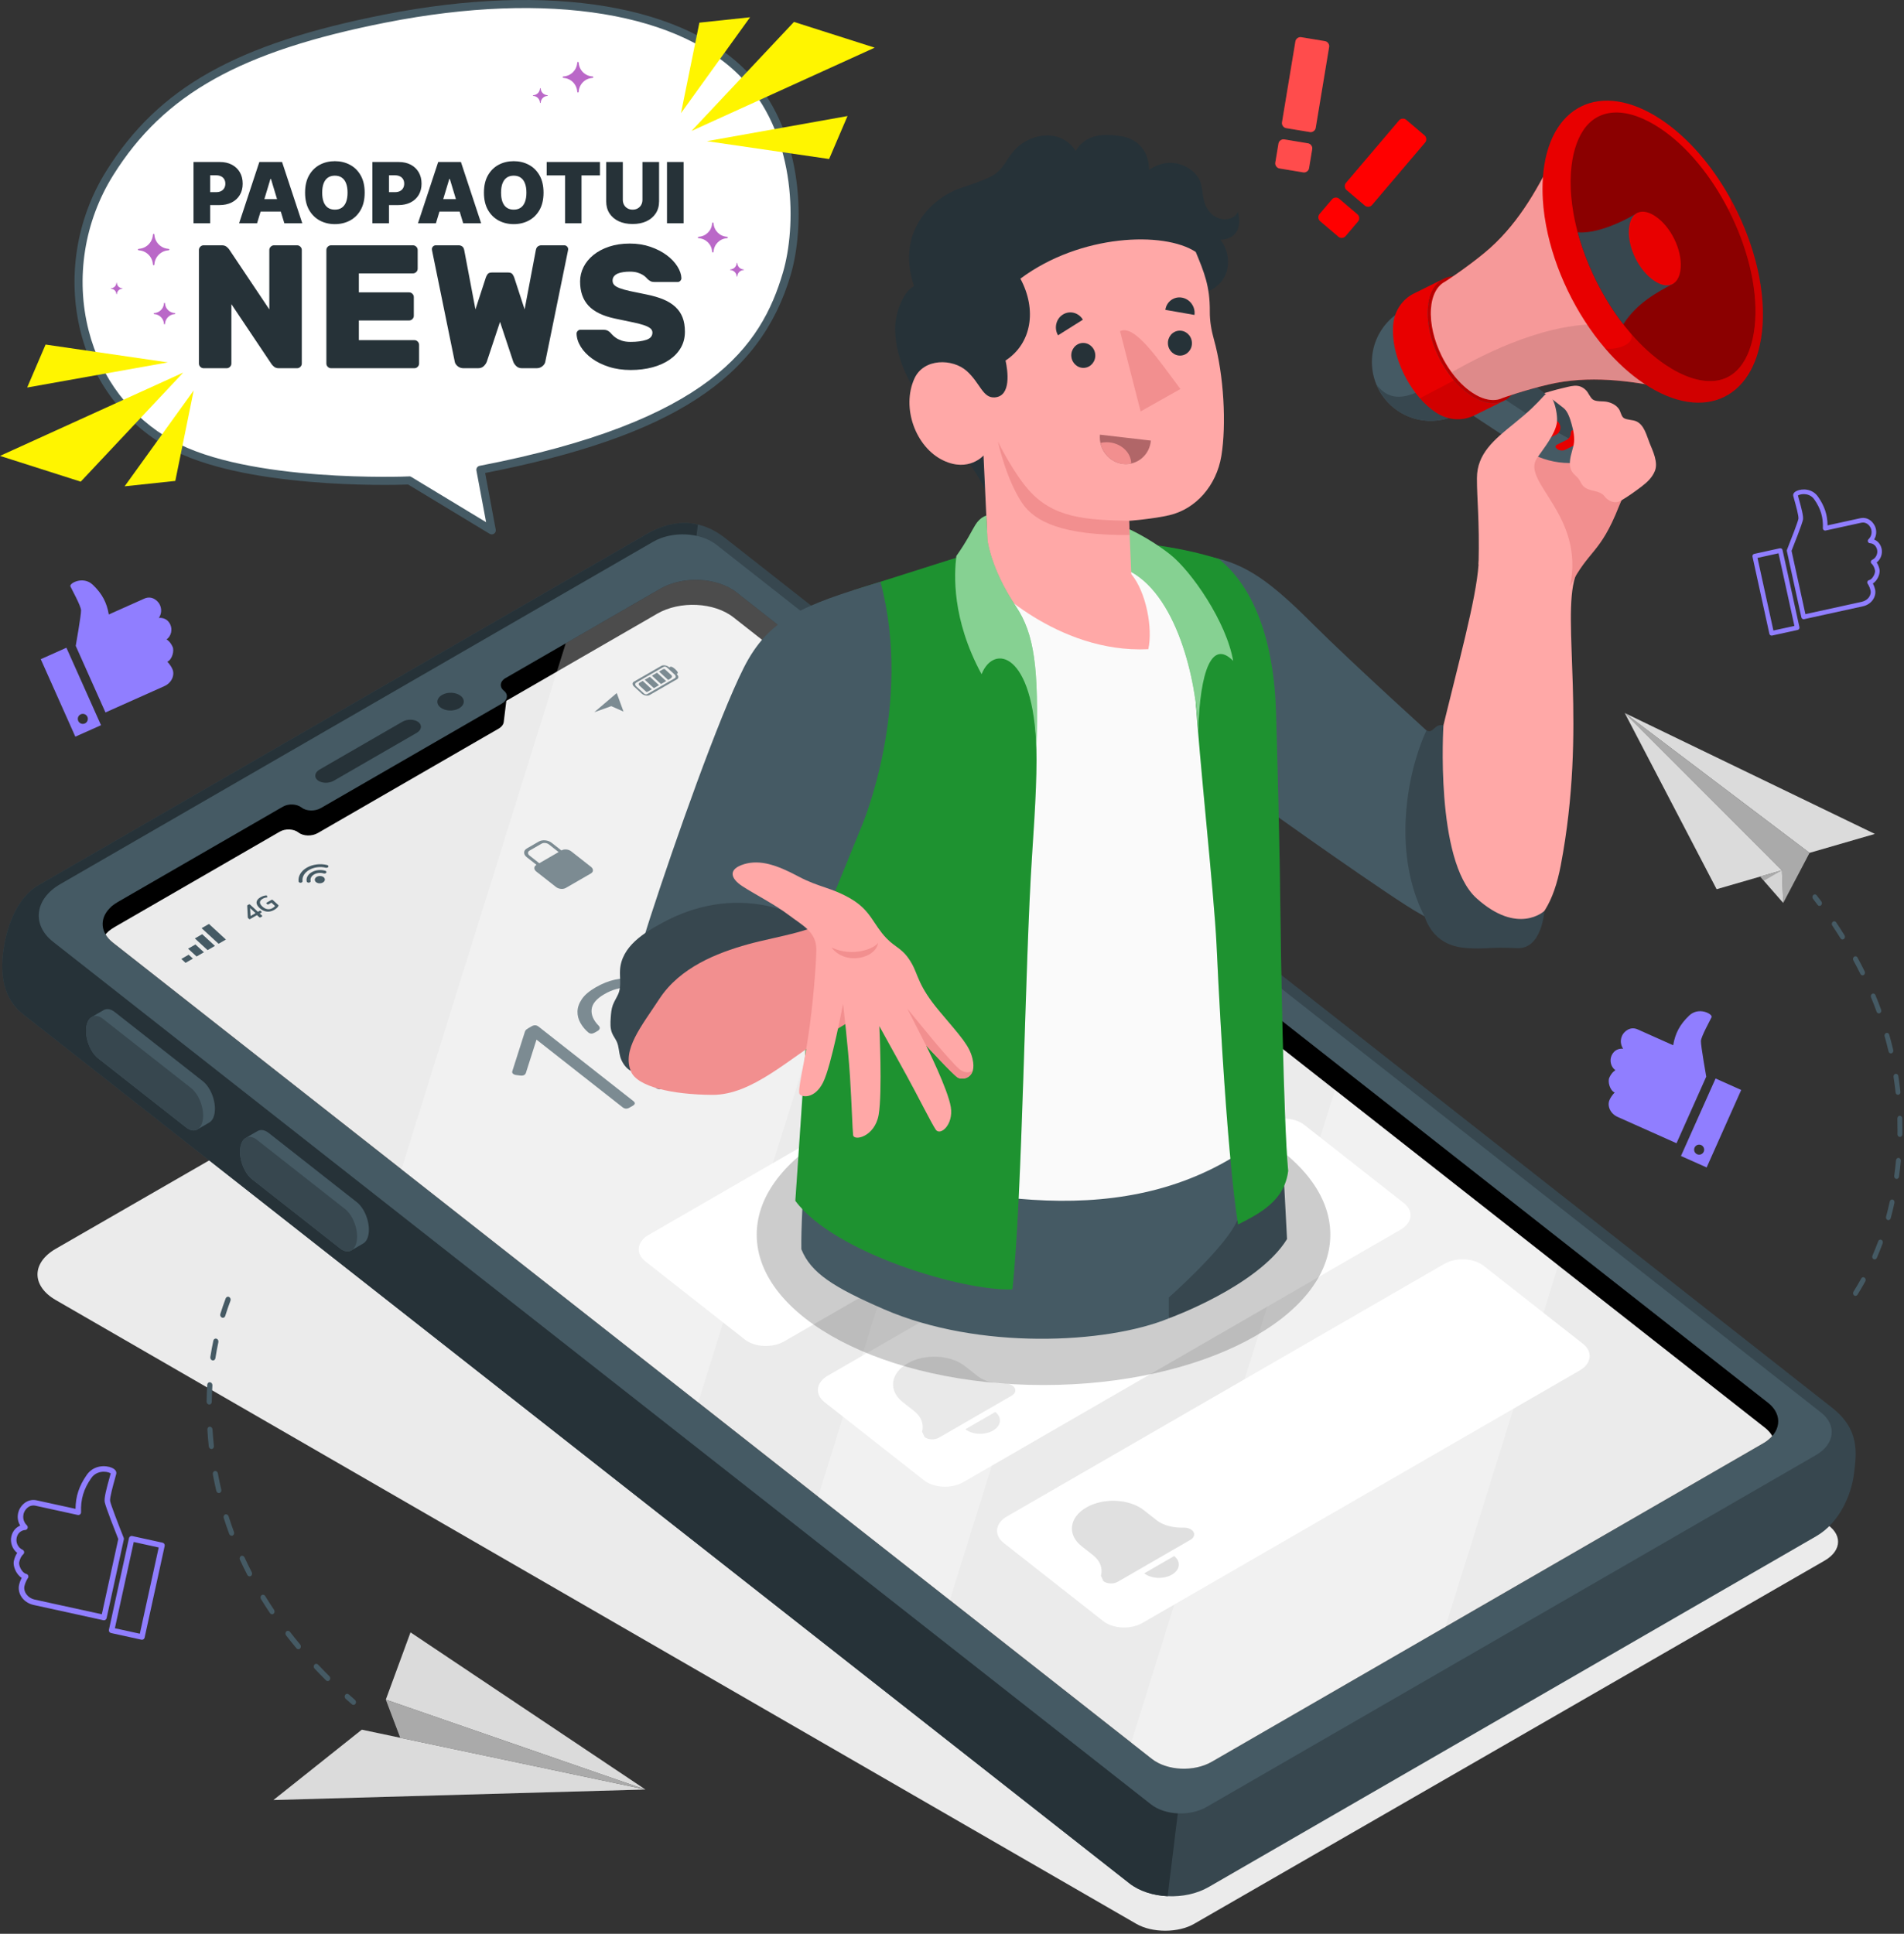 <svg width="452" height="459" viewBox="0 0 452 459" fill="none" xmlns="http://www.w3.org/2000/svg">
    <rect x="0" y="0" width="452" height="459" fill="#333333" stroke="none"/>
    <path d="M433.136 361.45L174.777 212.326C170.492 209.852 163.494 209.857 159.211 212.327L13.265 296.394C7.456 299.742 7.449 305.236 13.252 308.586L269.758 456.641C273.534 458.821 279.711 458.821 283.491 456.633L433.135 370.439C437.418 367.969 437.421 363.924 433.136 361.45Z" fill="#EBEBEB"/>
    <path d="M153.207 424.755L85.891 410.556L64.92 427.25L153.207 424.755Z" fill="#D5D5D5"/>
    <g opacity="0.15">
        <path d="M153.207 424.755L85.891 410.556L64.92 427.25L153.207 424.755Z" fill="white"/>
    </g>
    <path d="M153.207 424.755L91.595 403.419L97.456 387.463L153.207 424.755Z" fill="#D5D5D5"/>
    <g opacity="0.15">
        <path d="M153.207 424.755L91.595 403.419L97.456 387.463L153.207 424.755Z" fill="white"/>
    </g>
    <path d="M91.595 403.419L95.025 412.482L153.207 424.755L91.595 403.419Z" fill="#D5D5D5"/>
    <g opacity="0.2">
        <path d="M91.595 403.419L95.025 412.482L153.207 424.755L91.595 403.419Z" fill="black"/>
    </g>
    <path d="M84.026 404.663C84.165 404.635 84.295 404.555 84.387 404.424C84.589 404.135 84.535 403.711 84.264 403.476C83.774 403.053 83.29 402.626 82.808 402.197C82.539 401.956 82.157 401.996 81.95 402.282C81.744 402.567 81.793 402.991 82.061 403.23C82.547 403.663 83.037 404.094 83.53 404.522C83.677 404.652 83.858 404.696 84.026 404.663Z" fill="#455A64"/>
    <path d="M77.382 398.835C76.462 397.924 75.563 397.001 74.679 396.066C74.431 395.803 74.416 395.377 74.644 395.113C74.871 394.852 75.261 394.852 75.51 395.112C76.382 396.036 77.274 396.95 78.181 397.849C78.438 398.103 78.466 398.529 78.245 398.801C78.155 398.912 78.037 398.98 77.911 399.004C77.73 399.041 77.534 398.985 77.382 398.835ZM70.371 391.225C69.534 390.223 68.715 389.208 67.921 388.181C67.696 387.893 67.722 387.468 67.975 387.234C68.227 386.997 68.616 387.042 68.838 387.331C69.623 388.344 70.429 389.346 71.257 390.332C71.49 390.612 71.481 391.038 71.237 391.284C71.152 391.369 71.05 391.422 70.943 391.442C70.742 391.481 70.524 391.407 70.371 391.225ZM64.085 382.876C63.349 381.782 62.631 380.665 61.95 379.556C61.758 379.243 61.827 378.827 62.105 378.625C62.384 378.425 62.764 378.518 62.957 378.832C63.626 379.924 64.333 381.025 65.058 382.103C65.262 382.408 65.21 382.828 64.942 383.041C64.869 383.1 64.785 383.138 64.7 383.154C64.477 383.197 64.233 383.096 64.085 382.876ZM58.705 373.805C58.092 372.618 57.503 371.416 56.96 370.228C56.805 369.892 56.921 369.49 57.222 369.333C57.523 369.171 57.894 369.321 58.047 369.657C58.584 370.824 59.161 372.007 59.764 373.173C59.934 373.502 59.835 373.91 59.543 374.085C59.486 374.118 59.426 374.142 59.365 374.154C59.111 374.203 58.843 374.07 58.705 373.805ZM54.411 364.085C53.951 362.844 53.514 361.571 53.111 360.3C52.998 359.944 53.165 359.567 53.484 359.457C53.794 359.351 54.153 359.546 54.265 359.901C54.661 361.149 55.09 362.4 55.542 363.619C55.67 363.968 55.523 364.356 55.21 364.484C55.176 364.498 55.141 364.509 55.105 364.516C54.821 364.572 54.526 364.395 54.411 364.085ZM51.346 353.859C51.109 352.84 50.89 351.813 50.688 350.779L50.527 349.931C50.462 349.567 50.671 349.224 50.997 349.16C50.999 349.16 51.003 349.159 51.005 349.159C51.337 349.1 51.659 349.349 51.726 349.716L51.882 350.546C52.081 351.562 52.297 352.572 52.53 353.573C52.615 353.936 52.418 354.295 52.091 354.374C52.083 354.376 52.074 354.377 52.066 354.379C51.747 354.441 51.428 354.212 51.346 353.859ZM50.244 343.938C49.909 343.968 49.605 343.691 49.564 343.321C49.423 342.002 49.308 340.66 49.224 339.331C49.199 338.959 49.455 338.647 49.791 338.637C50.129 338.626 50.421 338.917 50.445 339.289C50.529 340.597 50.64 341.919 50.78 343.214C50.817 343.564 50.606 343.872 50.303 343.93C50.284 343.933 50.263 343.937 50.244 343.938ZM49.651 333.38C49.312 333.361 49.043 333.044 49.048 332.671C49.064 331.346 49.115 330.004 49.201 328.684C49.225 328.315 49.516 328.049 49.856 328.088C50.194 328.13 50.447 328.463 50.424 328.832C50.339 330.128 50.289 331.443 50.273 332.743C50.27 333.062 50.063 333.319 49.791 333.372C49.745 333.38 49.697 333.383 49.651 333.38ZM50.428 322.901C50.094 322.823 49.87 322.466 49.928 322.102C50.13 320.807 50.373 319.498 50.645 318.214C50.721 317.853 51.057 317.648 51.38 317.741C51.71 317.839 51.915 318.209 51.839 318.568C51.571 319.827 51.334 321.11 51.136 322.38C51.092 322.658 50.898 322.86 50.662 322.906C50.585 322.92 50.506 322.918 50.428 322.901ZM52.69 312.744C52.37 312.611 52.199 312.222 52.307 311.874C52.695 310.631 53.122 309.389 53.575 308.18C53.703 307.84 54.061 307.693 54.374 307.844C54.687 307.998 54.837 308.396 54.71 308.736C54.265 309.92 53.846 311.138 53.465 312.356C53.393 312.585 53.217 312.738 53.015 312.778C52.91 312.8 52.799 312.791 52.69 312.744Z" fill="#455A64"/>
    <path d="M423.019 206.567L385.719 169.252L407.521 211.056L423.019 206.567Z" fill="#D5D5D5"/>
    <path opacity="0.15" d="M423.019 206.567L385.719 169.252L407.521 211.056L423.019 206.567Z" fill="white"/>
    <path d="M385.719 169.252L429.574 202.43L445.072 197.94L385.719 169.252Z" fill="#D5D5D5"/>
    <path opacity="0.15" d="M385.719 169.252L429.574 202.43L445.072 197.94L385.719 169.252Z" fill="white"/>
    <path d="M429.574 202.43L423.324 214.312L423.019 206.567L385.719 169.252L429.574 202.43Z" fill="#D5D5D5"/>
    <path opacity="0.2" d="M429.574 202.43L423.324 214.312L423.019 206.567L385.719 169.252L429.574 202.43Z" fill="black"/>
    <path d="M423.324 214.312L417.853 208.064L423.019 206.567L423.324 214.312Z" fill="#D5D5D5"/>
    <path opacity="0.2" d="M423.019 206.567L417.853 208.064L418.726 209.06L423.019 206.567Z" fill="black"/>
    <path d="M430.837 212.289C430.704 212.288 430.568 212.339 430.458 212.442C430.217 212.671 430.187 213.074 430.395 213.343C430.769 213.827 431.137 214.312 431.503 214.8C431.706 215.074 432.068 215.109 432.314 214.882C432.558 214.657 432.592 214.255 432.389 213.984C432.02 213.491 431.647 213.002 431.271 212.512C431.159 212.365 430.999 212.29 430.837 212.289Z" fill="#455A64"/>
    <path d="M435.896 218.93C436.576 219.945 437.237 220.968 437.88 221.999C438.06 222.289 437.994 222.687 437.734 222.888C437.475 223.088 437.114 223.014 436.932 222.726C436.299 221.708 435.644 220.695 434.973 219.692C434.783 219.409 434.836 219.008 435.092 218.798C435.196 218.712 435.318 218.672 435.44 218.672C435.613 218.674 435.785 218.762 435.896 218.93ZM440.963 227.288C441.551 228.373 442.119 229.466 442.661 230.566C442.815 230.874 442.713 231.263 442.433 231.433C442.155 231.605 441.804 231.49 441.652 231.181C441.115 230.096 440.556 229.017 439.975 227.949C439.811 227.647 439.899 227.254 440.171 227.072C440.266 227.009 440.37 226.98 440.473 226.981C440.666 226.981 440.854 227.09 440.963 227.288ZM445.218 236.196C445.694 237.347 446.15 238.515 446.572 239.669C446.692 239.996 446.549 240.369 446.255 240.502C445.959 240.634 445.624 240.478 445.504 240.151C445.09 239.014 444.641 237.863 444.172 236.729C444.04 236.409 444.166 236.03 444.455 235.882C444.534 235.841 444.618 235.822 444.7 235.823C444.916 235.825 445.122 235.963 445.218 236.196ZM448.5 245.6C448.845 246.814 449.165 248.038 449.446 249.239C449.526 249.579 449.342 249.93 449.034 250.018C448.727 250.111 448.412 249.904 448.332 249.563C448.054 248.383 447.741 247.179 447.401 245.986C447.305 245.65 447.474 245.291 447.777 245.185C447.836 245.165 447.896 245.154 447.955 245.155C448.197 245.157 448.422 245.331 448.5 245.6ZM450.654 255.405C450.847 256.64 451.014 257.902 451.148 259.153C451.187 259.503 450.961 259.822 450.645 259.863C450.339 259.904 450.043 259.655 450.005 259.306C449.873 258.077 449.709 256.837 449.52 255.625C449.467 255.278 449.677 254.947 449.989 254.886C450.024 254.879 450.059 254.876 450.093 254.876C450.365 254.878 450.606 255.096 450.654 255.405ZM451.577 265.448C451.605 266.435 451.615 267.428 451.609 268.422L451.599 269.238C451.592 269.588 451.334 269.865 451.019 269.863C451.017 269.863 451.014 269.863 451.011 269.863C450.693 269.856 450.441 269.565 450.448 269.212L450.458 268.415C450.464 267.437 450.454 266.461 450.426 265.491C450.416 265.138 450.664 264.843 450.983 264.831C450.991 264.831 450.998 264.831 451.006 264.831C451.314 264.833 451.567 265.104 451.577 265.448ZM450.737 274.837C451.053 274.873 451.283 275.187 451.25 275.537C451.134 276.784 450.989 278.048 450.818 279.295C450.771 279.644 450.475 279.885 450.162 279.832C449.848 279.779 449.631 279.454 449.679 279.105C449.847 277.878 449.991 276.633 450.104 275.408C450.136 275.078 450.388 274.832 450.68 274.834C450.701 274.834 450.72 274.835 450.737 274.837ZM449.309 284.724C449.619 284.805 449.809 285.149 449.736 285.492C449.473 286.716 449.174 287.949 448.846 289.156C448.754 289.493 448.436 289.685 448.129 289.585C447.823 289.484 447.652 289.127 447.743 288.79C448.064 287.606 448.357 286.398 448.616 285.198C448.678 284.903 448.917 284.704 449.181 284.706C449.222 284.706 449.266 284.713 449.309 284.724ZM446.626 294.28C446.921 294.415 447.06 294.787 446.94 295.113C446.51 296.274 446.041 297.44 445.548 298.578C445.409 298.898 445.06 299.026 444.779 298.879C444.492 298.726 444.371 298.344 444.509 298.027C444.993 296.911 445.453 295.768 445.874 294.629C445.966 294.379 446.184 294.23 446.412 294.231C446.484 294.233 446.557 294.25 446.626 294.28ZM442.63 303.26C442.902 303.442 442.987 303.836 442.821 304.137C442.229 305.215 441.6 306.284 440.954 307.318C440.772 307.609 440.413 307.678 440.153 307.48C439.891 307.279 439.828 306.881 440.008 306.59C440.642 305.578 441.259 304.529 441.839 303.473C441.949 303.274 442.139 303.165 442.335 303.167C442.436 303.168 442.537 303.197 442.63 303.26Z" fill="#455A64"/>
    <path d="M172.2 127.756L434.908 334.119C441.502 339.299 440.747 344.79 440.142 349.716C439.537 354.642 436.793 361.383 431.159 364.635L286.932 447.904C281.299 451.158 272.862 450.754 268.089 447.006L5.38 240.644C0.607 236.894 0.145 230.97 0.75 226.044C1.355 221.119 3.495 213.379 9.129 210.126L153.356 126.856C158.991 123.604 165.551 122.536 172.2 127.756Z" fill="#37474F"/>
    <path d="M164.486 134.2L16.177 219.827L280.021 427.018L277.187 450.082C273.778 449.92 270.476 448.882 268.09 447.007L5.38 240.643C0.607 236.894 0.145 230.971 0.75 226.044C1.355 221.119 3.495 213.379 9.129 210.127L153.356 126.857C156.875 124.826 161.12 123.418 165.677 124.499L165.589 125.212L164.486 134.2Z" fill="#263238"/>
    <path d="M432.329 335.303L170.066 129.291C166.282 126.318 159.544 126.003 155.081 128.576L14.291 209.867C8.237 213.356 7.474 219.518 12.598 223.543L273.225 428.271C276.559 430.889 282.506 431.173 286.446 428.893L431.09 345.386C435.553 342.812 436.112 338.276 432.329 335.303Z" fill="#455A64"/>
    <path d="M84.697 285.338C86.578 286.814 87.844 290.11 87.526 292.697C87.373 293.946 86.877 294.794 86.194 295.171C85.712 295.438 83.879 296.533 83.378 296.812C82.649 297.216 81.71 297.087 80.743 296.328L59.86 279.925C57.979 278.447 56.713 275.153 57.03 272.565C57.177 271.372 57.636 270.546 58.271 270.144C58.772 269.829 60.675 268.731 61.174 268.453C61.903 268.044 62.844 268.173 63.814 268.935L84.697 285.338Z" fill="#455A64"/>
    <path d="M81.893 286.958L61.01 270.555C59.13 269.077 57.348 269.977 57.029 272.566C56.711 275.154 57.978 278.448 59.858 279.926L80.741 296.329C82.622 297.807 84.404 296.906 84.722 294.318C85.041 291.73 83.774 288.435 81.893 286.958Z" fill="#37474F"/>
    <path d="M48.147 256.631C50.028 258.107 51.294 261.403 50.977 263.99C50.824 265.239 50.327 266.087 49.644 266.464C49.162 266.731 47.33 267.826 46.828 268.105C46.099 268.509 45.16 268.38 44.193 267.621L23.31 251.218C21.429 249.74 20.163 246.446 20.48 243.858C20.627 242.665 21.085 241.839 21.721 241.438C22.221 241.123 24.124 240.025 24.624 239.746C25.352 239.338 26.294 239.467 27.263 240.228L48.147 256.631Z" fill="#455A64"/>
    <path d="M45.344 258.249L24.461 241.846C22.58 240.369 20.799 241.269 20.48 243.857C20.162 246.445 21.428 249.74 23.309 251.217L44.192 267.62C46.073 269.098 47.854 268.198 48.173 265.609C48.491 263.021 47.225 259.727 45.344 258.249Z" fill="#37474F"/>
    <path d="M174.835 140.598L419.738 332.976C423.355 335.816 422.831 340.141 418.568 342.593L287.704 418.148C283.451 420.622 277.055 420.318 273.428 417.47L26.774 223.717C23.842 221.414 23.612 218.141 25.946 215.673C26.135 215.483 26.307 215.296 26.504 215.112C26.933 214.756 27.422 214.414 27.953 214.107L64.762 192.854C64.762 192.854 65.833 192.231 67.163 191.471C68.484 190.704 70.467 190.796 71.593 191.681C72.713 192.56 74.779 192.62 76.191 191.796L119.09 167.031C120.494 166.218 120.746 164.837 119.629 163.958C118.578 163.133 118.649 161.9 119.742 161.115C119.816 161.061 119.899 161.013 119.982 160.966L155.993 140.181L156.757 139.735C162.148 136.625 170.273 137.015 174.835 140.598Z" fill="black"/>
    <path d="M70.865 197.605C69.737 196.72 67.755 196.628 66.434 197.395C65.104 198.155 64.033 198.78 64.033 198.78L27.225 220.033C26.693 220.34 26.205 220.682 25.776 221.037C25.578 221.221 25.407 221.408 25.219 221.598C25.158 221.662 25.119 221.733 25.061 221.798C25.459 222.482 26.027 223.132 26.774 223.719L273.428 417.473C277.054 420.32 283.451 420.625 287.704 418.151L418.567 342.595C419.454 342.086 420.169 341.491 420.728 340.85C420.33 340.156 419.766 339.495 419.009 338.901L174.107 146.522C169.545 142.939 161.42 142.55 156.027 145.66L155.263 146.107L120.199 166.344C120.199 166.344 119.654 170.835 119.587 171.367C119.514 171.949 119.095 172.53 118.36 172.956L75.461 197.721C74.049 198.544 71.983 198.484 70.865 197.605Z" fill="#EBEBEB"/>
    <path d="M61.69 217.775C61.638 217.769 61.582 217.742 61.527 217.69L61.004 217.21L59.373 218.153C59.283 218.205 59.202 218.197 59.127 218.128L58.941 217.955C58.898 217.917 58.87 217.882 58.857 217.856C58.844 217.829 58.835 217.792 58.829 217.746L58.693 215.023C58.691 214.974 58.695 214.937 58.707 214.912C58.718 214.887 58.749 214.86 58.801 214.829L59.028 214.699C59.096 214.659 59.159 214.642 59.218 214.65C59.276 214.658 59.335 214.689 59.393 214.741L61.219 216.42L61.579 216.212C61.649 216.172 61.709 216.156 61.761 216.164C61.816 216.173 61.871 216.204 61.929 216.256L62.053 216.371C62.109 216.421 62.134 216.466 62.13 216.504C62.128 216.542 62.093 216.582 62.023 216.621L61.663 216.829L62.185 217.309C62.241 217.36 62.266 217.405 62.261 217.444C62.255 217.483 62.218 217.524 62.147 217.565L61.872 217.723C61.804 217.764 61.745 217.781 61.69 217.775ZM60.668 216.738L59.366 215.542L59.484 217.423L60.668 216.738Z" fill="#455A64"/>
    <path d="M63.312 216.366C62.711 216.292 62.149 216.014 61.627 215.534C61.106 215.056 60.866 214.594 60.904 214.15C60.943 213.704 61.252 213.314 61.832 212.979C62.064 212.844 62.304 212.738 62.55 212.661C62.795 212.583 63.024 212.542 63.238 212.538C63.286 212.537 63.322 212.546 63.344 212.566C63.359 212.579 63.371 212.6 63.378 212.628L63.458 212.925C63.464 212.962 63.459 212.987 63.438 213C63.427 213.006 63.396 213.011 63.348 213.017C62.998 213.045 62.662 213.152 62.339 213.338C61.948 213.564 61.738 213.832 61.712 214.143C61.687 214.453 61.874 214.791 62.275 215.16C62.678 215.532 63.087 215.745 63.498 215.799C63.91 215.854 64.304 215.773 64.682 215.554C64.819 215.476 64.942 215.39 65.054 215.296C65.164 215.202 65.243 215.115 65.289 215.033L64.44 214.253L63.76 214.645C63.691 214.685 63.631 214.7 63.577 214.692C63.523 214.684 63.468 214.654 63.409 214.6L63.29 214.491C63.233 214.438 63.205 214.392 63.211 214.356C63.215 214.318 63.252 214.281 63.321 214.241L64.407 213.614C64.483 213.571 64.553 213.554 64.618 213.565C64.683 213.576 64.749 213.612 64.816 213.675L66.027 214.788C66.072 214.83 66.102 214.865 66.114 214.892C66.128 214.919 66.125 214.951 66.11 214.987C65.971 215.333 65.631 215.661 65.088 215.975C64.504 216.309 63.913 216.441 63.312 216.366Z" fill="#455A64"/>
    <path d="M76.871 208.248C77.275 208.619 77.178 209.165 76.655 209.467C76.133 209.769 75.381 209.714 74.978 209.342C74.574 208.971 74.671 208.425 75.194 208.123C75.717 207.822 76.468 207.878 76.871 208.248Z" fill="#455A64"/>
    <path d="M73.999 207.024C73.044 207.575 72.628 208.433 72.814 209.233C72.851 209.396 73.049 209.511 73.277 209.508H73.28C73.568 209.504 73.793 209.314 73.744 209.11C73.607 208.545 73.901 207.94 74.573 207.552C75.245 207.164 76.122 207.094 76.843 207.32C77.106 207.403 77.413 207.286 77.484 207.082L77.485 207.08C77.541 206.919 77.43 206.753 77.223 206.69C76.195 206.374 74.953 206.473 73.999 207.024Z" fill="#455A64"/>
    <path d="M72.828 205.949C71.41 206.768 70.733 208.015 70.88 209.219C70.901 209.396 71.098 209.533 71.345 209.53H71.349C71.628 209.526 71.843 209.349 71.818 209.148C71.691 208.165 72.242 207.146 73.401 206.476C74.56 205.807 76.051 205.648 77.337 205.962C77.598 206.026 77.885 205.915 77.953 205.718C78.013 205.544 77.877 205.373 77.646 205.317C76.076 204.934 74.25 205.128 72.828 205.949Z" fill="#455A64"/>
    <path d="M44.054 228.54L43.047 227.613L44.788 226.608L45.796 227.534L44.054 228.54Z" fill="#455A64"/>
    <path d="M46.667 227.032L44.653 225.179L46.393 224.174L48.408 226.026L46.667 227.032Z" fill="#455A64"/>
    <path d="M49.279 225.523L46.256 222.745L47.998 221.74L51.02 224.518L49.279 225.523Z" fill="#455A64"/>
    <path d="M51.89 224.016L47.86 220.311L49.602 219.305L53.632 223.01L51.89 224.016Z" fill="#455A64"/>
    <path d="M157.927 157.949C157.554 157.882 157.223 157.919 156.99 158.054L150.479 161.801C150.057 162.045 150.066 162.547 150.499 162.945L152.331 164.629C152.572 164.85 152.91 165.01 153.28 165.078C153.438 165.107 153.592 165.116 153.737 165.106C153.924 165.093 154.086 165.047 154.217 164.971L160.728 161.224C161.149 160.981 161.141 160.478 160.708 160.08L158.876 158.396C158.635 158.176 158.298 158.017 157.927 157.949ZM153.274 164.806C153.139 164.781 152.992 164.704 152.871 164.593L151.04 162.909C150.721 162.616 150.714 162.217 151.024 162.038L157.534 158.29C157.61 158.247 157.698 158.22 157.787 158.214C157.835 158.211 157.884 158.213 157.932 158.222C158.068 158.246 158.214 158.324 158.335 158.435L160.166 160.119C160.486 160.413 160.493 160.812 160.183 160.991L153.673 164.738C153.553 164.807 153.412 164.831 153.274 164.806Z" fill="#455A64"/>
    <path d="M152.576 161.617L154.743 163.609L153.719 164.197C153.631 164.248 153.456 164.254 153.406 164.207L151.795 162.727C151.564 162.515 151.559 162.211 151.779 162.079L152.576 161.617Z" fill="#455A64"/>
    <path d="M153.055 161.349L154.274 160.641L156.441 162.633L155.216 163.335L153.055 161.349Z" fill="#455A64"/>
    <path d="M154.754 160.373L155.972 159.666L158.146 161.664L156.921 162.365L154.754 160.373Z" fill="#455A64"/>
    <path d="M157.813 158.823L159.375 160.258C159.662 160.522 159.528 160.867 159.03 161.154L158.619 161.391L156.452 159.399L157.424 158.839C157.537 158.774 157.752 158.766 157.813 158.823Z" fill="#455A64"/>
    <path d="M159.131 158.269C159.31 158.164 159.759 158.359 160.135 158.705L160.476 159.018C160.852 159.364 161.017 159.736 160.843 159.85L160.528 160.055L158.806 158.46C158.806 158.46 158.952 158.374 159.131 158.269Z" fill="#455A64"/>
    <path d="M141.069 169.057L146.41 164.503L148.017 168.901L145.114 167.61L141.069 169.057Z" fill="#455A64"/>
    <path d="M75.863 182.663L95.528 171.31C96.701 170.633 98.408 170.677 99.341 171.409C100.273 172.141 100.078 173.284 98.905 173.962L79.24 185.315C78.067 185.992 76.36 185.947 75.427 185.215C74.495 184.484 74.69 183.341 75.863 182.663Z" fill="#263238"/>
    <path d="M104.933 164.947C106.255 164.184 108.234 164.279 109.354 165.158C110.473 166.038 110.31 167.37 108.988 168.133C107.667 168.896 105.687 168.802 104.567 167.921C103.448 167.041 103.611 165.71 104.933 164.947Z" fill="#263238"/>
    <path d="M133.296 201.848L133.273 201.861L130.951 200.037C130.124 199.387 128.764 199.256 127.918 199.744L125.07 201.388C124.225 201.877 124.209 202.801 125.037 203.452L127.359 205.276L127.337 205.288C126.691 205.661 126.679 206.367 127.312 206.864L131.996 210.544C132.629 211.041 133.666 211.141 134.311 210.767L140.27 207.327C140.916 206.954 140.928 206.248 140.295 205.751L135.611 202.072C134.978 201.575 133.943 201.475 133.296 201.848ZM125.698 203.07C125.227 202.7 125.236 202.174 125.717 201.897L128.565 200.253C129.046 199.975 129.82 200.049 130.29 200.419L132.613 202.243L128.02 204.895L125.698 203.07Z" fill="#455A64"/>
    <path d="M150.356 261.351C150.86 261.747 150.813 262.116 150.219 262.458L149.449 262.903C148.856 263.246 148.309 263.221 147.803 262.824L127.362 246.767L124.843 254.669C124.657 255.184 124.192 255.388 123.454 255.285L122.526 255.166C122.183 255.115 121.929 255.006 121.76 254.837C121.592 254.669 121.545 254.468 121.626 254.237L124.625 244.838C124.7 244.639 124.808 244.485 124.945 244.374C125.085 244.26 125.249 244.151 125.437 244.042L126.207 243.598C126.801 243.255 127.349 243.281 127.854 243.676L150.356 261.351Z" fill="#455A64"/>
    <path d="M139.679 245.077C138.928 244.452 138.307 243.704 137.81 242.838C137.316 241.972 137.076 241.056 137.095 240.095C137.112 239.134 137.451 238.161 138.114 237.171C138.772 236.182 139.874 235.244 141.412 234.356C142.952 233.466 144.455 232.865 145.92 232.545C147.392 232.228 148.79 232.123 150.118 232.227C151.446 232.333 152.688 232.627 153.846 233.115C155.002 233.599 156.024 234.192 156.917 234.892C158.335 236.006 159.227 237.204 159.596 238.488C159.966 239.77 159.991 241.3 159.673 243.071L158.364 254.953L171.927 247.124C172.547 246.765 173.122 246.792 173.646 247.205L174.161 247.61C174.665 248.004 174.605 248.381 173.985 248.74L157.385 258.324C156.79 258.666 156.243 258.64 155.739 258.245L155.225 257.841C154.997 257.661 154.847 257.443 154.778 257.185C154.709 256.932 154.716 256.577 154.797 256.124L156.397 243.092C156.557 242.187 156.642 241.408 156.649 240.75C156.654 240.093 156.577 239.506 156.413 238.992C156.251 238.479 156.001 238.015 155.663 237.604C155.324 237.19 154.892 236.779 154.367 236.365C152.834 235.162 151.12 234.513 149.228 234.423C147.333 234.335 145.414 234.849 143.47 235.972C141.608 237.046 140.601 238.242 140.452 239.56C140.302 240.877 140.86 242.183 142.133 243.474C142.352 243.722 142.427 243.951 142.35 244.17C142.273 244.383 142.152 244.537 141.991 244.631L141.182 245.099C140.614 245.424 140.112 245.416 139.679 245.077Z" fill="#455A64"/>
    <path d="M171.062 233.036C171.29 233.214 171.386 233.411 171.345 233.619C171.308 233.827 171.154 234.01 170.884 234.167L168.941 235.289C168.347 235.631 167.799 235.606 167.296 235.211L165.649 233.916C165.42 233.735 165.314 233.541 165.328 233.332C165.34 233.12 165.482 232.937 165.75 232.783L167.694 231.66C167.966 231.504 168.263 231.434 168.588 231.45C168.912 231.465 169.186 231.562 169.417 231.743L171.062 233.036ZM183.07 242.465C183.299 242.645 183.392 242.84 183.355 243.05C183.316 243.258 183.164 243.441 182.892 243.595L180.949 244.717C180.355 245.059 179.807 245.036 179.303 244.638L177.656 243.347C177.428 243.166 177.319 242.972 177.333 242.76C177.345 242.551 177.485 242.368 177.757 242.211L179.701 241.088C179.97 240.935 180.267 240.865 180.593 240.88C180.918 240.895 181.195 240.992 181.424 241.173L183.07 242.465Z" fill="#455A64"/>
    <path d="M181.917 211.436C182.539 211.077 183.112 211.105 183.638 211.518L184.15 211.922C184.289 212.028 184.374 212.143 184.409 212.262C184.443 212.381 184.469 212.501 184.48 212.62L184.409 224.206L185.219 223.739C186.594 222.944 187.995 222.324 189.414 221.877C190.835 221.432 192.233 221.193 193.604 221.166C194.974 221.139 196.311 221.334 197.615 221.75C198.917 222.165 200.138 222.825 201.281 223.721C202.427 224.618 203.194 225.554 203.588 226.526C203.985 227.499 204.051 228.471 203.794 229.446C203.536 230.421 202.973 231.377 202.105 232.314C201.238 233.251 200.117 234.117 198.742 234.912C197.229 235.785 195.713 236.435 194.193 236.86C192.675 237.284 191.229 237.521 189.859 237.563C188.485 237.609 187.227 237.484 186.086 237.193C184.941 236.903 183.98 236.47 183.198 235.892C182.993 235.73 182.913 235.557 182.961 235.374C183.008 235.191 183.153 235.029 183.397 234.889L183.962 234.562C184.18 234.436 184.435 234.354 184.729 234.307C185.023 234.263 185.397 234.343 185.846 234.551C186.817 235.02 187.785 235.293 188.752 235.371C189.723 235.454 190.674 235.409 191.61 235.244C192.546 235.078 193.442 234.816 194.3 234.462C195.158 234.105 195.953 233.718 196.684 233.297C197.736 232.689 198.591 232.054 199.248 231.395C199.907 230.735 200.339 230.054 200.552 229.356C200.764 228.659 200.725 227.957 200.434 227.249C200.145 226.544 199.577 225.859 198.73 225.195C197.039 223.866 195.227 223.261 193.292 223.379C191.36 223.5 189.353 224.156 187.276 225.356L183.713 227.414C183.119 227.755 182.571 227.73 182.069 227.335L181.554 226.931C181.37 226.786 181.25 226.648 181.191 226.509C181.135 226.371 181.101 226.227 181.095 226.074L181.101 214.712L168.873 221.772C168.28 222.113 167.731 222.087 167.227 221.693L166.712 221.288C166.187 220.875 166.222 220.497 166.815 220.155L181.917 211.436Z" fill="#455A64"/>
    <path d="M221.411 220.329C221.912 220.726 221.867 221.094 221.274 221.437L220.504 221.881C219.91 222.223 219.362 222.198 218.858 221.802L198.414 205.744L195.899 213.644C195.714 214.159 195.248 214.364 194.508 214.261L193.581 214.143C193.238 214.092 192.982 213.983 192.813 213.813C192.647 213.647 192.599 213.446 192.68 213.214L195.679 203.815C195.753 203.618 195.859 203.462 195.999 203.351C196.138 203.238 196.303 203.127 196.491 203.019L197.261 202.575C197.853 202.232 198.403 202.258 198.905 202.653L221.411 220.329Z" fill="#455A64"/>
    <path d="M153.982 293.111L257.796 233.172C260.592 231.559 264.777 231.759 267.145 233.618L290.748 252.159C293.116 254.018 292.77 256.835 289.975 258.449L186.159 318.387C183.363 320.001 179.178 319.801 176.81 317.941L153.207 299.401C150.841 297.542 151.187 294.725 153.982 293.111Z" fill="white"/>
    <path d="M196.512 326.525L300.327 266.586C303.122 264.972 307.307 265.172 309.676 267.032L333.279 285.571C335.647 287.432 335.302 290.247 332.506 291.861L228.69 351.799C225.894 353.413 221.71 353.213 219.341 351.354L195.738 332.815C193.371 330.955 193.717 328.139 196.512 326.525Z" fill="white"/>
    <path d="M239.042 359.939L342.857 300C345.652 298.386 349.837 298.586 352.206 300.445L375.81 318.985C378.178 320.845 377.832 323.661 375.037 325.275L271.221 385.214C268.426 386.828 264.241 386.628 261.872 384.768L238.269 366.23C235.902 364.368 236.247 361.553 239.042 359.939Z" fill="white"/>
    <path d="M281.252 362.599C281.236 362.598 281.219 362.598 281.201 362.599C278.679 362.697 276.214 362.128 274.581 360.846L271.549 358.464C268.089 355.746 261.975 355.455 257.892 357.812C253.81 360.169 253.304 364.283 256.764 366.999L259.473 369.128C261.177 370.467 261.84 372.258 261.364 374.004L261.921 375.279C262.792 375.964 264.332 376.037 265.361 375.443L282.628 365.473C283.657 364.879 283.784 363.843 282.913 363.159C282.477 362.819 281.874 362.63 281.252 362.599ZM278.194 373.758C280.154 372.627 280.397 370.652 278.736 369.347L271.638 373.445C273.298 374.75 276.234 374.89 278.194 373.758Z" fill="#E0E0E0"/>
    <path d="M238.79 328.399C238.775 328.398 238.758 328.398 238.739 328.399C236.217 328.497 233.752 327.928 232.119 326.646L229.087 324.265C225.628 321.547 219.514 321.256 215.431 323.613C211.348 325.97 210.843 330.084 214.302 332.8L217.012 334.929C218.716 336.267 219.379 338.058 218.903 339.805L219.46 341.08C220.331 341.764 221.871 341.838 222.9 341.244L240.167 331.274C241.196 330.68 241.323 329.644 240.452 328.96C240.016 328.618 239.412 328.429 238.79 328.399ZM235.733 339.558C237.692 338.426 237.935 336.452 236.274 335.147L229.176 339.245C230.836 340.55 233.772 340.69 235.733 339.558Z" fill="#E0E0E0"/>
    <g opacity="0.3">
        <path d="M275.495 219.662L244.219 195.096L194.211 355.232L225.486 379.798L275.495 219.662Z" fill="white"/>
        <path d="M369.924 300.341L316.916 258.702L268.535 413.627L273.429 417.471C277.055 420.319 283.451 420.623 287.704 418.149L343.128 386.149L369.924 300.341Z" fill="white"/>
        <path d="M165.755 332.88L215.762 172.744L174.836 140.598C170.274 137.014 162.149 136.625 156.756 139.736L155.992 140.183L134.297 152.704L95.31 277.549L165.755 332.88Z" fill="white"/>
    </g>
    <path opacity="0.2" d="M247.727 328.749C285.329 328.749 315.812 312.77 315.812 293.06C315.812 273.35 285.329 257.372 247.727 257.372C210.124 257.372 179.641 273.35 179.641 293.06C179.641 312.77 210.124 328.749 247.727 328.749Z" fill="black"/>
    <path d="M277.462 312.921C277.462 312.921 298.633 305.292 305.535 294.103C304.9 281.705 303.701 259.442 303.52 259.591L263.618 263.722L272.05 298.703L277.462 312.921Z" fill="#37474F"/>
    <path d="M293.022 291.046C296.763 284.565 300.014 269.016 300.025 263.726H192.08C192.08 263.726 190.072 287.05 190.238 296.429C190.238 296.469 190.248 296.499 190.248 296.538C190.249 296.544 190.254 296.551 190.255 296.557C192.507 302.12 197.811 305.54 209.902 310.785C232.276 320.48 262.637 319 277.465 312.923V307.98C277.465 307.98 289.281 297.527 293.022 291.046Z" fill="#455A64"/>
    <path d="M320.742 158.244C338.322 173.585 341.555 176.718 341.555 176.718C346.396 156.58 350.396 142.494 351.006 133.944C351.616 125.394 362.668 106.669 362.668 106.669C371.477 108.948 378.393 122.785 373.932 136.94C370.688 147.233 376.821 172.272 370.513 205.427C367.213 222.766 357.609 226.873 338.973 216.353C325.914 208.981 302.338 191.92 302.338 191.92L284.444 132.395C299.424 135.114 303.616 143.299 320.742 158.244Z" fill="#FFA8A7"/>
    <path d="M287.367 132.173C295.871 133.849 301.719 138.189 311.435 147.891C321.151 157.592 341.691 176.153 341.691 176.153C341.691 176.153 336.594 188.79 340.782 204.865C344.424 218.848 350.047 221.203 350.047 221.203C350.047 221.203 345.618 222.488 333.839 214.922C322.061 207.355 295.983 188.659 295.983 188.659L287.367 132.173Z" fill="#455A64"/>
    <path d="M342.668 172.129C342.668 172.129 340.613 204.234 350.483 213.175C360.352 222.115 366.615 216.23 366.615 216.23C366.615 216.23 366.099 225.352 360.119 225.054C354.139 224.756 353.203 225.221 349.69 225.113C346.177 225.006 340.654 224.514 338.158 217.493C330.801 203.271 333.506 184.611 338.624 173.368C340.368 174.222 340.354 171.768 342.668 172.129Z" fill="#37474F"/>
    <path d="M387.991 107.522C387.76 113.286 385.509 117.211 384.339 120.169C379.795 131.668 377.236 130.313 372.723 139.156L363.188 114.502C359.033 107.217 362.308 103.982 368.728 102.458L387.991 107.522Z" fill="#F28F8F"/>
    <path d="M331.885 97.537C338.292 101.823 346.961 100.102 351.246 93.695C355.531 87.287 353.811 78.619 347.403 74.333C340.995 70.048 332.326 71.768 328.041 78.176C323.756 84.584 325.476 93.252 331.885 97.537Z" fill="#455A64"/>
    <path d="M337.228 92.72C339.856 91.426 346.675 88.067 353.542 84.683C353.821 87.752 353.092 90.934 351.246 93.695C346.961 100.102 338.292 101.823 331.885 97.537C329.482 95.93 327.737 93.707 326.723 91.217C328.988 94.232 331.983 95.303 337.228 92.72Z" fill="#37474F"/>
    <path d="M349.177 89.011L349.911 77.804C357.581 86.526 370.655 97.279 381.35 103.507L381.055 107.989C373.612 105.752 360.722 97.746 349.177 89.011Z" fill="#37474F"/>
    <path d="M342.526 98.787L349.145 98.281L361.903 106.69C367.616 110.454 374.885 110.948 381.054 107.99C372.405 105.005 359.755 96.866 349.177 89.012L342.526 98.787Z" fill="#455A64"/>
    <path d="M364.189 97.709C364.182 97.821 364.175 97.932 364.167 98.038C364.132 98.566 363.72 99.183 363.245 99.418L360.938 100.554C360.463 100.788 360.434 101.216 360.875 101.51L361.146 101.691C361.585 101.985 362.327 102.033 362.801 101.801L365.148 100.648C365.622 100.414 366.029 99.797 366.055 99.268L366.071 98.958C366.099 98.429 365.763 97.762 365.324 97.469L365.049 97.285C364.608 96.991 364.224 97.181 364.189 97.709Z" fill="#E80000"/>
    <path d="M368.542 100.201C368.535 100.313 368.528 100.424 368.52 100.53C368.486 101.058 368.072 101.675 367.598 101.908L365.291 103.045C364.817 103.28 364.789 103.707 365.229 104.001L365.499 104.182C365.939 104.476 366.68 104.526 367.155 104.292L369.5 103.139C369.975 102.906 370.382 102.288 370.408 101.761L370.424 101.45C370.45 100.922 370.116 100.255 369.676 99.961L369.401 99.777C368.962 99.483 368.578 99.673 368.542 100.201Z" fill="#E80000"/>
    <path d="M372.897 102.693C372.89 102.805 372.883 102.916 372.876 103.023C372.841 103.551 372.428 104.168 371.953 104.402L369.646 105.539C369.172 105.772 369.144 106.2 369.582 106.494L369.853 106.676C370.293 106.97 371.035 107.019 371.509 106.786L373.854 105.633C374.329 105.399 374.736 104.783 374.762 104.254L374.778 103.943C374.804 103.414 374.47 102.749 374.03 102.454L373.755 102.27C373.317 101.976 372.932 102.165 372.897 102.693Z" fill="#E80000"/>
    <path d="M342.775 66.147L342.777 66.154C340.847 67.111 339.485 69.224 339.068 72.303C339.021 72.623 338.987 72.958 338.963 73.305C338.937 73.714 338.925 74.12 338.932 74.54C338.938 75.229 338.983 75.927 339.072 76.638C339.226 77.933 339.509 79.251 339.904 80.563C340.969 84.086 342.837 87.547 345.182 90.285C346.368 91.665 347.671 92.86 349.06 93.788C352.009 95.761 354.783 96.153 356.901 95.19L349.626 98.781L349.619 98.765C346.956 99.939 343.7 99.794 340.798 97.854C339.472 96.968 338.219 95.836 337.08 94.532C334.66 91.768 332.734 88.232 331.645 84.63C331.25 83.318 330.964 81.997 330.814 80.704C330.726 79.994 330.676 79.292 330.674 78.606C330.667 78.187 330.678 77.773 330.705 77.371C330.727 77.029 330.767 76.693 330.819 76.365C331.31 73.374 333.057 71.081 335.358 69.82L335.356 69.813L335.557 69.711C335.642 69.67 335.73 69.625 335.819 69.587L342.775 66.147Z" fill="#E80000"/>
    <path opacity="0.1" d="M349.626 98.782L349.619 98.766C346.956 99.94 343.7 99.796 340.798 97.855C339.472 96.969 338.219 95.837 337.08 94.533L345.181 90.285C346.367 91.665 347.67 92.86 349.059 93.788C352.008 95.761 354.782 96.153 356.9 95.19L349.626 98.782Z" fill="black"/>
    <path d="M350.792 67.477C356.846 71.526 361.366 80.694 360.885 87.96C360.647 91.614 359.185 94.093 357.02 95.133C356.983 95.154 356.943 95.172 356.901 95.191C354.783 96.153 352.009 95.761 349.06 93.79C343.006 89.741 338.487 80.573 338.963 73.305C339.203 69.681 340.642 67.21 342.777 66.155C344.916 65.091 347.759 65.448 350.792 67.477Z" fill="#E80000"/>
    <path opacity="0.2" d="M350.792 67.477C356.846 71.526 361.366 80.694 360.885 87.96C360.647 91.614 359.185 94.093 357.02 95.133C356.983 95.154 356.943 95.172 356.901 95.191C354.783 96.153 352.009 95.761 349.06 93.79C343.006 89.741 338.487 80.573 338.963 73.305C339.203 69.681 340.642 67.21 342.777 66.155C344.916 65.091 347.759 65.448 350.792 67.477Z" fill="black"/>
    <path d="M368.688 37.329C368.688 37.329 367.198 50.19 375.894 67.84C377.602 71.306 379.406 74.351 381.197 77.002C388.525 87.847 395.693 92.146 395.693 92.146C386.796 90.327 377.186 89.034 367.687 91.248C361.807 92.618 356.734 94.456 356.734 94.456L356.73 94.448C354.773 95.406 352.186 95 349.464 93.181C347.673 91.981 346.021 90.319 344.606 88.378C343.706 87.156 342.899 85.825 342.214 84.433C340.446 80.842 339.466 76.862 339.697 73.353C339.913 70.086 341.166 67.787 343.119 66.82L343.115 66.812C343.115 66.812 347.663 63.91 352.332 60.082C359.877 53.9 364.708 45.492 368.688 37.329Z" fill="#E80000"/>
    <path opacity="0.6" d="M368.688 37.329C368.688 37.329 367.198 50.19 375.894 67.84C377.602 71.306 379.406 74.351 381.197 77.002C388.525 87.847 395.693 92.146 395.693 92.146C386.796 90.327 377.186 89.034 367.687 91.248C361.807 92.618 356.734 94.456 356.734 94.456L356.73 94.448C354.773 95.406 352.186 95 349.464 93.181C347.673 91.981 346.021 90.319 344.606 88.378C343.706 87.156 342.899 85.825 342.214 84.433C340.446 80.842 339.466 76.862 339.697 73.353C339.913 70.086 341.166 67.787 343.119 66.82L343.115 66.812C343.115 66.812 347.663 63.91 352.332 60.082C359.877 53.9 364.708 45.492 368.688 37.329Z" fill="white"/>
    <path opacity="0.1" d="M381.197 77.003C388.525 87.847 395.693 92.147 395.693 92.147C386.796 90.327 377.186 89.035 367.686 91.249C361.807 92.618 356.733 94.457 356.733 94.457L356.729 94.449C354.773 95.407 352.186 95 349.464 93.181C347.672 91.982 346.021 90.319 344.606 88.379C353.09 83.552 367.642 76.292 381.197 77.003Z" fill="black"/>
    <path d="M394.413 28.427C400.725 32.649 406.336 39.212 410.552 46.715L410.556 46.718C415.954 56.33 419.065 67.467 418.425 77.176C417.283 94.465 404.682 100.67 390.282 91.04C386.987 88.836 383.885 85.996 381.071 82.72C374.144 74.643 368.974 63.915 367.029 53.525C366.752 52.062 366.543 50.608 366.402 49.166C366.341 48.566 366.295 47.965 366.259 47.372L366.262 47.368C366.212 46.522 366.183 45.685 366.184 44.856C366.185 43.993 366.21 43.139 366.267 42.296C367.409 25.006 380.007 18.795 394.413 28.427Z" fill="#E80000"/>
    <path opacity="0.1" d="M410.556 46.718C415.954 56.33 419.065 67.466 418.425 77.175C417.283 94.465 404.682 100.67 390.282 91.04C386.987 88.836 383.885 85.996 381.071 82.72L381.074 82.716C383.501 83.118 388.187 81.863 387.232 79.26C389.762 82.179 392.518 84.69 395.412 86.626C399.551 89.394 403.509 90.704 406.86 90.421C409.718 90.179 412.033 88.766 413.73 86.22C415.387 83.751 416.397 80.268 416.673 76.161C417.219 67.902 414.7 58.291 410.297 49.724C410.297 49.724 411.473 49.388 410.556 46.718Z" fill="black"/>
    <path d="M394.183 30.51C400.544 34.763 406.231 41.798 410.296 49.724C414.7 58.291 417.218 67.902 416.672 76.161C416.397 80.268 415.387 83.751 413.729 86.22C412.033 88.766 409.717 90.179 406.859 90.421C403.508 90.703 399.551 89.394 395.411 86.626C392.518 84.69 389.762 82.179 387.231 79.26C386.274 78.159 385.351 77 384.465 75.791C382.922 73.688 381.483 71.429 380.2 69.085C379.935 68.603 379.677 68.118 379.424 67.633C379.002 66.827 378.594 66.006 378.213 65.182C376.89 62.362 375.784 59.45 374.926 56.538C374.917 56.508 374.909 56.469 374.896 56.437C374.328 54.495 373.871 52.56 373.533 50.646C373.29 49.269 373.113 47.905 372.998 46.561C372.948 45.998 372.913 45.438 372.889 44.88C372.863 44.212 372.852 43.548 372.855 42.888C372.863 42.248 372.889 41.614 372.927 40.989C373.196 36.865 374.219 33.39 375.868 30.916C379.532 25.441 386.382 25.292 394.183 30.51Z" fill="#E80000"/>
    <path opacity="0.4" d="M394.183 30.51C400.544 34.763 406.231 41.798 410.296 49.724C414.7 58.291 417.218 67.902 416.672 76.161C416.397 80.268 415.387 83.751 413.729 86.22C412.033 88.766 409.717 90.179 406.859 90.421C403.508 90.703 399.551 89.394 395.411 86.626C392.518 84.69 389.762 82.179 387.231 79.26C386.274 78.159 385.351 77 384.465 75.791C382.922 73.688 381.483 71.429 380.2 69.085C379.935 68.603 379.677 68.118 379.424 67.633C379.002 66.827 378.594 66.006 378.213 65.182C376.89 62.362 375.784 59.45 374.926 56.538C374.917 56.508 374.909 56.469 374.896 56.437C374.328 54.495 373.871 52.56 373.533 50.646C373.29 49.269 373.113 47.905 372.998 46.561C372.948 45.998 372.913 45.438 372.889 44.88C372.863 44.212 372.852 43.548 372.855 42.888C372.863 42.248 372.889 41.614 372.927 40.989C373.196 36.865 374.219 33.39 375.868 30.916C379.532 25.441 386.382 25.292 394.183 30.51Z" fill="black"/>
    <path d="M388.743 50.511L397.219 67.323C393.345 69.411 388.581 71.922 385.364 76.976C385.059 76.588 384.764 76.194 384.47 75.79C382.926 73.686 381.487 71.428 380.205 69.083C379.939 68.6 379.681 68.117 379.43 67.632C379.007 66.825 378.599 66.005 378.218 65.18C376.895 62.361 375.79 59.449 374.932 56.536C374.922 56.507 374.914 56.468 374.901 56.435C374.778 56.008 374.656 55.579 374.543 55.153C380.608 55.63 388.743 50.511 388.743 50.511Z" fill="#37474F"/>
    <path d="M398.151 66.402C397.027 68.083 394.999 68.178 392.726 66.657L392.657 66.61C389.083 64.22 386.406 58.786 386.689 54.497L386.694 54.413C386.77 53.269 387.06 52.291 387.534 51.582C388.658 49.902 390.686 49.806 392.959 51.327L393.028 51.373C396.602 53.764 399.279 59.198 398.996 63.487L398.991 63.571C398.915 64.715 398.625 65.694 398.151 66.402Z" fill="#E80000"/>
    <path d="M366.623 93.302C366.623 93.302 369.482 92.455 370.49 92.237C372.901 91.716 374.688 90.84 376.491 92.614C377.106 93.22 377.465 94.36 378.161 94.846C378.952 95.397 380.534 95.171 381.482 95.374C382.585 95.611 383.627 96.111 384.298 97.051C384.75 97.684 384.88 98.847 385.486 99.227C386.251 99.705 387.554 99.616 388.415 99.991C390.354 100.835 390.898 103.414 391.616 105.182C392.391 107.09 393.687 109.738 392.863 111.783C392.23 113.35 391.035 114.467 389.7 115.485C388.164 116.655 386.485 117.853 384.812 118.828C383.36 119.675 381.818 118.988 380.897 117.796C379.687 116.227 377.383 116.812 375.926 115.444C375.295 114.853 375.107 113.959 374.491 113.351C373.746 112.618 373.106 112.166 372.821 111.111C372.324 109.276 373.216 107.303 373.584 105.524C373.905 103.973 373.507 102.142 373.079 100.623C372.751 99.456 372.21 97.647 371.182 96.847C371.184 96.846 366.637 93.313 366.623 93.302Z" fill="#FFA8A7"/>
    <path d="M351.006 133.943C351.25 123.183 350.599 118.552 350.617 113.47C350.638 107.681 354.653 104.4 359.435 100.529C363.04 97.61 364.391 96.258 366.585 93.884C368.37 91.897 369.955 98.034 369.596 100.337C369.164 103.108 366.584 106.269 364.877 108.736C360.988 114.356 376.314 122.195 372.723 139.155C369.151 144.668 351.006 133.943 351.006 133.943Z" fill="#FFA8A7"/>
    <path d="M301.822 177.037C300.882 143.437 285.997 134.221 280.132 131.792L256.262 127.03C248.975 127.835 217.941 137.143 209.388 139.258C203.882 140.619 204.144 151.326 201.363 168.974C199.103 183.308 197.847 195.38 196.487 215.361C195.347 232.103 194.005 251.176 196.967 274.869C234.722 286.391 270.953 291.901 298.993 270.388C298.338 265.668 301.194 226.358 301.432 214.763C301.673 203.169 302.077 186.132 301.822 177.037Z" fill="#FAFAFA"/>
    <path d="M202.945 140.022L233.168 130.428C233.168 130.428 235.722 138.293 241.358 153.448C246.993 168.603 246.672 177.946 244.989 203.334C243.306 228.722 242.759 283.314 240.339 306.036C229.037 306.562 198.061 297.54 188.812 285.021C188.812 285.021 192.011 239.004 193.457 213.027C194.902 187.05 189.597 146.171 202.945 140.022Z" fill="#23AC38"/>
    <path opacity="0.15" d="M202.945 140.022L233.168 130.428C233.168 130.428 235.722 138.293 241.358 153.448C246.993 168.603 246.672 177.946 244.989 203.334C243.306 228.722 242.759 283.314 240.339 306.036C229.037 306.562 198.061 297.54 188.812 285.021C188.812 285.021 192.011 239.004 193.457 213.027C194.902 187.05 189.597 146.171 202.945 140.022Z" fill="black"/>
    <path d="M266.863 131.372C276.744 136.307 282.75 148.335 283.722 164.304C284.695 180.273 288.234 212.216 288.799 224.258C291.255 276.572 293.921 290.632 293.921 290.632C298.836 288.11 304.935 285.112 305.808 277.915C304.704 266.717 304.013 223.92 303.925 213.922C303.838 203.925 303.275 180.819 302.896 168.599C302.517 156.378 299.585 140.978 289.361 132.694C278.811 129.299 267.228 128.651 267.228 128.651L266.863 131.372Z" fill="#23AC38"/>
    <path opacity="0.15" d="M266.863 131.372C276.744 136.307 282.75 148.335 283.722 164.304C284.695 180.273 288.234 212.216 288.799 224.258C291.255 276.572 293.921 290.632 293.921 290.632C298.836 288.11 304.935 285.112 305.808 277.915C304.704 266.717 304.013 223.92 303.925 213.922C303.838 203.925 303.275 180.819 302.896 168.599C302.517 156.378 299.585 140.978 289.361 132.694C278.811 129.299 267.228 128.651 267.228 128.651L266.863 131.372Z" fill="black"/>
    <path d="M284.442 173.544C284.107 161.827 279.428 140.492 267.266 135.111C266.668 133.473 266.861 131.371 266.861 131.371L267.529 125.366C267.529 125.366 272.659 127.571 277.748 131.571C282.836 135.571 291.156 147.616 292.739 156.862C287.733 151.747 284.886 159.05 284.442 173.544Z" fill="#23AC38"/>
    <path opacity="0.45" d="M284.442 173.544C284.107 161.827 279.428 140.492 267.266 135.111C266.668 133.473 266.861 131.371 266.861 131.371L267.529 125.366C267.529 125.366 272.659 127.571 277.748 131.571C282.836 135.571 291.156 147.616 292.739 156.862C287.733 151.747 284.886 159.05 284.442 173.544Z" fill="white"/>
    <path d="M234.766 118.85C232.62 110.877 223.753 103.186 219.45 96.466C215.301 89.986 212.712 84.898 212.501 78.456C212.376 74.64 214.278 69.271 216.988 67.925C212.394 54.136 222.354 46.586 227.844 44.715C229.95 43.997 233.433 42.866 235.412 41.808C238.344 40.241 238.801 37.717 241.066 35.392C244.964 31.388 252.098 30.628 255.336 35.819C257.811 31.901 261.648 31.631 266.178 32.336C270.497 33.007 272.838 36.392 272.777 40.321C278.373 36.45 284.198 40.108 285.071 43.534C285.714 46.061 285.375 48.276 287.271 50.414C289.407 52.823 292.977 52.44 293.863 50.246C294.821 53.831 293.662 56.743 289.691 56.917C291.24 58.76 291.842 61.314 291.382 63.773C290.757 67.106 287.674 69.323 285.051 69.63C284.821 71.668 284.91 73.509 283.819 75.352C282.768 77.125 281.357 78.917 279.566 79.989C273.855 83.409 267.327 84.964 261.01 86.91C258.511 87.68 256.012 88.451 253.513 89.222C253.076 89.356 250.78 89.716 250.543 90.137C250.543 90.139 234.766 118.85 234.766 118.85Z" fill="#263238"/>
    <path d="M223.952 109.302C229.972 112.163 233.483 108.113 233.483 108.113L234.144 122.392L234.471 137.858C234.471 137.858 250.667 155.141 272.599 154.095C273.707 149.17 272.106 140.514 268.57 136.275L268.024 123.625C268.024 123.625 273.865 123.175 277.622 122.28C283.892 120.807 288.786 115.268 289.945 108.215C291.156 100.845 290.561 89.041 288.179 80.57C287.572 78.407 287.183 76.176 287.202 73.929C287.252 67.96 285.862 64.622 283.865 59.803C276.337 54.834 256.446 55.543 242.238 66.142C246.2 73.523 244.912 81.535 238.71 85.574C239.245 87.968 240.128 94.061 236.135 94.326C233.259 94.516 232.725 90.935 229.48 88.045C226.168 85.094 219.277 84.955 217.06 89.883C213.955 96.774 217.357 106.167 223.952 109.302Z" fill="#FFA8A7"/>
    <path d="M268.023 123.624C257.832 123.392 250.068 123.023 244.125 116.218C240.397 111.951 236.916 104.848 236.916 104.848C236.916 104.848 238.795 113.677 242.66 119.411C245.638 123.831 252.237 127.123 268.168 126.983L268.023 123.624Z" fill="#F28F8F"/>
    <path d="M260.009 84.138C260.141 85.767 258.976 87.188 257.408 87.312C255.839 87.435 254.46 86.213 254.328 84.584C254.195 82.954 255.36 81.534 256.929 81.411C258.498 81.288 259.876 82.509 260.009 84.138Z" fill="#263238"/>
    <path d="M257.067 75.884L251.174 79.59C250.176 77.893 250.688 75.688 252.315 74.665C253.943 73.641 256.07 74.187 257.067 75.884Z" fill="#263238"/>
    <path d="M283.561 74.754L276.651 73.545C276.915 71.61 278.676 70.311 280.584 70.645C282.492 70.978 283.825 72.818 283.561 74.754Z" fill="#263238"/>
    <path d="M282.948 81.222C283.081 82.851 281.917 84.272 280.347 84.394C278.779 84.517 277.4 83.297 277.268 81.667C277.135 80.038 278.301 78.617 279.868 78.493C281.438 78.37 282.817 79.591 282.948 81.222Z" fill="#263238"/>
    <path d="M280.227 92.335L270.777 97.653L265.893 78.594C269.434 76.936 274.999 85.379 280.227 92.335Z" fill="#F28F8F"/>
    <path d="M261.112 103.171L273.214 104.579C272.906 108.024 269.947 110.501 266.604 110.114C263.262 109.725 260.804 106.616 261.112 103.171Z" fill="#B16668"/>
    <path d="M262.729 104.968C262.221 104.961 261.735 105.028 261.262 105.127C261.827 107.719 263.916 109.802 266.603 110.114C267.277 110.192 267.927 110.127 268.551 109.987C268.472 107.239 265.919 105.006 262.729 104.968Z" fill="#F28F8F"/>
    <path d="M246.04 177.81C245.333 154.807 235.913 152.751 233.02 160.023C225.889 146.875 226.518 136.2 227.04 131.97C229.656 128.27 230.686 125.948 231.572 124.546C232.745 122.691 234.143 122.392 234.143 122.392L234.419 128.175C234.419 128.175 235.131 134.92 241.159 143.902C245.585 150.497 246.621 158.513 246.04 177.81Z" fill="#23AC38"/>
    <path opacity="0.45" d="M246.04 177.81C245.333 154.807 235.913 152.751 233.02 160.023C225.889 146.875 226.518 136.2 227.04 131.97C229.656 128.27 230.686 125.948 231.572 124.546C232.745 122.691 234.143 122.392 234.143 122.392L234.419 128.175C234.419 128.175 235.131 134.92 241.159 143.902C245.585 150.497 246.621 158.513 246.04 177.81Z" fill="white"/>
    <path d="M209.019 138.091C190.681 143.638 182.496 146.7 176.534 158.561C170.571 170.421 160.198 199.797 154.413 217.602C149.456 232.861 146.744 246.759 150.035 253.786L185.746 242.167L204.598 196.013C204.599 196.011 216.849 167.371 209.019 138.091Z" fill="#455A64"/>
    <path d="M184.936 228.431C187.543 228.102 190.148 228.509 192.632 227.596C193.813 227.164 195.063 226.513 195.495 225.332C196.051 223.81 194.994 222.188 193.85 221.04C190.728 217.904 186.552 215.94 182.22 215.031C173.584 213.22 165.136 214.788 157.463 218.919C152.982 221.332 147.504 224.606 147.189 230.313C147.094 232.025 147.475 233.794 146.957 235.428C146.612 236.521 145.889 237.458 145.492 238.532C145.135 239.497 145.052 240.539 144.981 241.566C144.896 242.805 144.832 244.096 145.312 245.242C145.62 245.977 146.139 246.61 146.453 247.341C146.925 248.439 146.911 249.681 147.239 250.83C147.911 253.181 150.458 255.889 152.585 253.528C154.516 251.386 155.174 248.463 156.439 245.941C157.902 243.02 160.649 240.78 163.216 238.836C166.671 236.22 170.519 234.174 174.41 232.265C177.403 230.797 180.476 229.396 183.737 228.642C184.136 228.549 184.537 228.481 184.936 228.431Z" fill="#37474F"/>
    <path d="M198.249 216.908C194.866 220.955 184.655 222.158 177.469 224.162C170.285 226.166 161.44 229.59 156.529 237.096C152.203 243.703 147.637 249.139 149.792 254.33C151.277 257.906 159.458 259.813 169.056 259.875C178.654 259.936 187.265 251.203 197.384 245.074C206.063 239.818 210.04 237.373 210.04 237.373L198.249 216.908Z" fill="#F28F8F"/>
    <path d="M210.439 222.704C207.314 219.451 206.793 216.193 202.12 213.41C197.447 210.628 194.467 210.669 189.486 208.009C184.504 205.348 180.456 203.96 176.635 205.12C172.814 206.28 173.37 208.47 176.188 210.321C179.007 212.171 183.856 214.62 187.211 217.167C190.564 219.712 193.861 221.187 193.789 225.497C193.717 229.808 192.956 238.673 191.891 245.875C190.826 253.077 189.284 258.898 189.812 259.688C190.339 260.477 193.43 260.891 195.411 256.893C197.391 252.895 200.136 238.247 200.136 238.247C200.136 238.247 201.343 248.472 201.781 255.506C202.219 262.54 202.354 267.91 202.522 269.413C202.691 270.916 207.694 269.856 208.594 264.575C209.493 259.294 208.752 243.565 208.752 243.565C208.752 243.565 212.754 250.792 215.329 255.479C217.904 260.165 221.078 266.541 222.133 268.119C223.188 269.699 226.397 266.996 225.719 262.771C225.04 258.545 219.831 248.125 219.831 248.125C219.831 248.125 226.23 255.075 227.362 255.768C228.494 256.46 231.976 255.98 230.871 251.306C230.132 248.182 228.187 246.162 223.053 240.066C217.92 233.97 218.03 231.484 216.451 228.708C214.379 225.059 212.707 225.064 210.439 222.704Z" fill="#FFA8A7"/>
    <path d="M197.384 224.9C202.557 227.309 207.715 225.063 208.445 223.78C208.034 227.366 200.831 229.334 197.384 224.9Z" fill="#F28F8F"/>
    <path d="M230.961 253.998C230.462 254.649 228.981 254.834 227.685 253.711C226.386 252.584 223.214 248.886 221.773 247.176C220.333 245.466 215.396 239.408 215.396 239.408L219.83 248.125C219.83 248.125 226.229 255.075 227.361 255.767C228.219 256.291 230.424 256.138 230.961 253.998Z" fill="#F28F8F"/>
    <path d="M186.802 64.909C180.812 85.345 164.929 101.68 114.049 111.512L116.74 125.884L97.159 114.037C96.816 114.108 58.755 115.651 40.456 105.414C17.25 92.431 12.784 62.289 26.069 41.062C37.513 22.773 54.59 11.663 91.431 4.405C131.476 -3.485 163.155 2.562 177.626 18.726C190.195 32.765 189.993 54.025 186.802 64.909Z" fill="white"/>
    <path d="M116.74 126.846C116.568 126.846 116.395 126.8 116.242 126.707L96.898 115.005C92.497 115.189 57.368 115.978 39.987 106.254C29.596 100.441 22.213 90.759 19.2 78.994C15.877 66.022 18.084 52.011 25.254 40.551C37.625 20.78 56.128 10.381 91.246 3.461C130.636 -4.299 163.198 1.167 178.344 18.086C191.159 32.4 190.976 54.091 187.726 65.18C180.479 89.908 159.43 103.588 115.17 112.274L117.686 125.707C117.756 126.08 117.6 126.459 117.288 126.675C117.124 126.788 116.932 126.846 116.74 126.846ZM97.212 113.064C97.369 113.064 97.499 113.12 97.657 113.215L115.399 123.948L113.102 111.689C113.004 111.168 113.345 110.667 113.865 110.567C168.41 100.027 180.712 82.263 185.88 64.638C189.008 53.963 189.2 33.098 176.909 19.368C162.22 2.961 130.337 -2.278 91.617 5.349C57.088 12.152 38.939 22.308 26.884 41.572C19.992 52.587 17.869 66.053 21.062 78.517C23.945 89.767 30.998 99.022 40.925 104.575C58.888 114.625 96.699 113.113 97.049 113.082C97.109 113.07 97.162 113.064 97.212 113.064Z" fill="#455A64"/>
    <path d="M70.52 58.224H65.061C64.754 58.224 64.491 58.335 64.268 58.557C64.045 58.781 63.935 59.044 63.935 59.35V73.438L54.39 59.183C54.306 59.044 54.118 58.849 53.826 58.6C53.535 58.35 53.152 58.224 52.68 58.224H48.345C48.039 58.224 47.775 58.335 47.553 58.557C47.331 58.781 47.219 59.044 47.219 59.35V86.276C47.219 86.582 47.331 86.846 47.553 87.069C47.775 87.292 48.039 87.402 48.345 87.402H53.805C54.111 87.402 54.374 87.292 54.597 87.069C54.819 86.846 54.93 86.584 54.93 86.276V72.189L64.475 86.443C64.558 86.582 64.746 86.776 65.037 87.027C65.329 87.278 65.712 87.402 66.184 87.402H70.519C70.825 87.402 71.088 87.292 71.311 87.069C71.534 86.846 71.645 86.584 71.645 86.276V59.35C71.645 59.044 71.534 58.781 71.311 58.557C71.09 58.336 70.826 58.224 70.52 58.224ZM133.96 58.224H128.499C128.223 58.224 127.958 58.307 127.708 58.474C127.457 58.641 127.292 58.933 127.208 59.35L124.54 73.438L122.08 65.893C122.024 65.699 121.899 65.449 121.705 65.142C121.511 64.837 121.163 64.684 120.663 64.684H116.745C116.246 64.684 115.897 64.836 115.703 65.142C115.509 65.449 115.384 65.698 115.328 65.893L112.869 73.438L110.201 59.35C110.118 58.932 109.951 58.641 109.701 58.474C109.451 58.308 109.186 58.224 108.909 58.224H103.45C103.199 58.224 102.984 58.315 102.803 58.495C102.622 58.676 102.532 58.891 102.532 59.142C102.532 59.225 102.545 59.336 102.573 59.475L107.95 85.817C108.005 86.207 108.227 86.568 108.617 86.901C109.006 87.234 109.478 87.401 110.034 87.401H113.493C114.049 87.401 114.5 87.234 114.848 86.901C115.195 86.567 115.438 86.207 115.578 85.817L118.704 76.398L121.83 85.817C121.969 86.207 122.212 86.568 122.56 86.901C122.908 87.234 123.358 87.401 123.915 87.401H127.375C127.93 87.401 128.402 87.234 128.791 86.901C129.181 86.567 129.402 86.207 129.458 85.817L134.835 59.475C134.862 59.337 134.876 59.225 134.876 59.142C134.876 58.892 134.785 58.677 134.605 58.495C134.425 58.315 134.209 58.224 133.96 58.224ZM162.032 75.335C161.656 74.376 161.086 73.543 160.323 72.834C159.558 72.126 158.607 71.536 157.468 71.063C156.328 70.591 154.995 70.202 153.466 69.895C151.938 69.59 150.66 69.326 149.632 69.104C148.603 68.882 147.778 68.652 147.152 68.416C146.527 68.18 146.082 67.923 145.819 67.645C145.554 67.368 145.422 67.019 145.422 66.603C145.422 66.186 145.54 65.839 145.777 65.561C146.012 65.284 146.318 65.068 146.693 64.915C147.069 64.763 147.5 64.651 147.986 64.582C148.471 64.513 148.978 64.478 149.507 64.478C150.229 64.478 150.841 64.554 151.341 64.707C151.84 64.859 152.258 65.04 152.591 65.249C152.924 65.458 153.18 65.659 153.362 65.853C153.543 66.048 153.676 66.186 153.758 66.27C154.008 66.493 154.252 66.659 154.488 66.771C154.724 66.882 155.037 66.937 155.426 66.937H160.886C161.109 66.937 161.31 66.847 161.491 66.666C161.672 66.487 161.761 66.27 161.761 66.021C161.734 65.131 161.414 64.201 160.803 63.228C160.192 62.256 159.344 61.367 158.26 60.56C157.176 59.755 155.891 59.095 154.405 58.581C152.918 58.067 151.286 57.81 149.507 57.81C147.701 57.81 146.069 58.053 144.609 58.539C143.151 59.025 141.906 59.685 140.879 60.519C139.851 61.353 139.066 62.311 138.525 63.395C137.983 64.48 137.711 65.618 137.711 66.813C137.711 69.203 138.37 71.113 139.691 72.544C141.011 73.975 143.102 74.997 145.964 75.608C147.492 75.942 148.819 76.22 149.944 76.442C151.069 76.664 151.993 76.894 152.716 77.13C153.438 77.367 153.98 77.624 154.341 77.901C154.701 78.179 154.882 78.527 154.882 78.943C154.882 79.777 154.389 80.354 153.403 80.672C152.415 80.992 151.186 81.153 149.714 81.153C148.881 81.153 148.178 81.055 147.61 80.861C147.04 80.666 146.568 80.437 146.193 80.172C145.818 79.909 145.519 79.651 145.297 79.401C145.073 79.15 144.907 78.971 144.796 78.859C144.573 78.665 144.352 78.52 144.129 78.422C143.906 78.325 143.602 78.276 143.213 78.276H137.753C137.53 78.276 137.329 78.366 137.148 78.547C136.966 78.728 136.877 78.943 136.877 79.193C136.905 80.249 137.238 81.291 137.878 82.319C138.517 83.348 139.399 84.271 140.525 85.091C141.649 85.912 142.989 86.57 144.546 87.071C146.102 87.571 147.824 87.822 149.714 87.822C151.576 87.822 153.292 87.613 154.862 87.196C156.433 86.779 157.794 86.174 158.947 85.382C160.1 84.59 160.995 83.639 161.635 82.527C162.275 81.416 162.594 80.151 162.594 78.734C162.595 77.425 162.407 76.293 162.032 75.335ZM98.364 80.733H85.193V76.065H97.114C97.419 76.065 97.683 75.954 97.905 75.732C98.128 75.509 98.239 75.246 98.239 74.939V70.521C98.239 70.216 98.128 69.952 97.905 69.73C97.682 69.507 97.419 69.396 97.114 69.396H85.193V64.894H98.031C98.336 64.894 98.6 64.784 98.822 64.56C99.044 64.338 99.156 64.074 99.156 63.768V59.35C99.156 59.044 99.044 58.781 98.822 58.557C98.599 58.335 98.336 58.224 98.031 58.224H78.607C78.301 58.224 78.036 58.335 77.814 58.557C77.592 58.781 77.481 59.044 77.481 59.35V86.276C77.481 86.582 77.592 86.846 77.814 87.069C78.037 87.292 78.301 87.402 78.607 87.402H98.364C98.669 87.402 98.933 87.292 99.156 87.069C99.378 86.846 99.489 86.584 99.489 86.276V81.858C99.489 81.553 99.378 81.289 99.156 81.066C98.933 80.844 98.669 80.733 98.364 80.733Z" fill="#263238"/>
    <path d="M164.159 31.083L188.483 5.202L207.648 11.315L164.159 31.083Z" fill="#FFF500"/>
    <path d="M161.663 26.859L178.064 4.096L166.031 5.378L161.663 26.859Z" fill="#FFF500"/>
    <path d="M167.814 33.511L201.197 27.545L196.827 37.741L167.814 33.511Z" fill="#FFF500"/>
    <path d="M43.488 88.444L19.165 114.324L0 108.211L43.488 88.444Z" fill="#FFF500"/>
    <path d="M45.986 92.668L29.584 115.43L41.616 114.149L45.986 92.668Z" fill="#FFF500"/>
    <path d="M39.834 86.016L6.451 91.981L10.82 81.785L39.834 86.016Z" fill="#FFF500"/>
    <path d="M169.224 59.934C169.132 59.934 169.058 59.839 169.051 59.722C168.946 58.015 167.581 56.649 165.874 56.544C165.757 56.537 165.662 56.463 165.662 56.371C165.662 56.279 165.757 56.206 165.874 56.199C167.581 56.093 168.946 54.728 169.051 53.021C169.058 52.904 169.132 52.809 169.224 52.809C169.316 52.809 169.39 52.904 169.397 53.021C169.502 54.728 170.867 56.093 172.574 56.199C172.691 56.206 172.786 56.279 172.786 56.371C172.786 56.463 172.691 56.537 172.574 56.544C170.867 56.649 169.502 58.015 169.397 59.722C169.39 59.838 169.316 59.934 169.224 59.934Z" fill="#BA68C8"/>
    <path d="M137.207 21.966C137.113 21.966 137.037 21.869 137.03 21.748C136.923 20.003 135.526 18.606 133.781 18.499C133.662 18.492 133.564 18.416 133.564 18.322C133.564 18.228 133.661 18.153 133.781 18.146C135.526 18.038 136.923 16.642 137.03 14.896C137.037 14.777 137.113 14.679 137.207 14.679C137.301 14.679 137.377 14.776 137.384 14.896C137.491 16.642 138.888 18.038 140.633 18.146C140.752 18.153 140.85 18.228 140.85 18.322C140.85 18.416 140.753 18.492 140.634 18.499C138.889 18.606 137.492 20.003 137.385 21.748C137.376 21.868 137.301 21.966 137.207 21.966Z" fill="#BA68C8"/>
    <path d="M36.474 62.97C36.378 62.97 36.3 62.871 36.293 62.747C36.183 60.959 34.753 59.529 32.966 59.419C32.844 59.412 32.744 59.334 32.744 59.238C32.744 59.142 32.844 59.065 32.966 59.057C34.754 58.947 36.184 57.517 36.294 55.731C36.301 55.608 36.379 55.508 36.475 55.508C36.571 55.508 36.649 55.608 36.656 55.731C36.766 57.518 38.196 58.948 39.983 59.059C40.105 59.066 40.205 59.143 40.205 59.239C40.205 59.336 40.105 59.413 39.983 59.42C38.195 59.531 36.765 60.961 36.655 62.747C36.647 62.87 36.57 62.97 36.474 62.97Z" fill="#BA68C8"/>
    <path d="M39.046 77.004C38.979 77.004 38.927 76.935 38.922 76.85C38.846 75.618 37.86 74.632 36.627 74.556C36.544 74.551 36.474 74.498 36.474 74.431C36.474 74.364 36.543 74.312 36.627 74.307C37.859 74.231 38.846 73.244 38.922 72.013C38.927 71.928 38.98 71.859 39.046 71.859C39.113 71.859 39.165 71.928 39.171 72.011C39.247 73.243 40.233 74.23 41.465 74.306C41.55 74.311 41.619 74.364 41.619 74.43C41.619 74.497 41.55 74.549 41.465 74.555C40.233 74.631 39.247 75.616 39.171 76.849C39.165 76.935 39.112 77.004 39.046 77.004Z" fill="#BA68C8"/>
    <path d="M128.27 24.454C128.225 24.454 128.188 24.406 128.184 24.349C128.132 23.502 127.454 22.825 126.608 22.772C126.55 22.768 126.502 22.732 126.502 22.686C126.502 22.64 126.55 22.604 126.608 22.6C127.454 22.548 128.132 21.87 128.184 21.024C128.188 20.966 128.225 20.919 128.27 20.919C128.315 20.919 128.352 20.966 128.356 21.024C128.408 21.87 129.086 22.548 129.932 22.6C129.99 22.604 130.038 22.64 130.038 22.686C130.038 22.732 129.99 22.768 129.932 22.772C129.086 22.825 128.408 23.502 128.356 24.349C128.352 24.407 128.315 24.454 128.27 24.454Z" fill="#BA68C8"/>
    <path d="M174.953 65.668C174.911 65.668 174.877 65.625 174.873 65.571C174.825 64.786 174.196 64.157 173.411 64.109C173.357 64.106 173.313 64.071 173.313 64.029C173.313 63.986 173.356 63.953 173.41 63.949C174.195 63.901 174.824 63.272 174.872 62.488C174.875 62.434 174.91 62.39 174.952 62.39C174.994 62.39 175.028 62.433 175.032 62.488C175.08 63.273 175.708 63.901 176.494 63.95C176.548 63.953 176.592 63.987 176.592 64.03C176.592 64.072 176.549 64.106 176.494 64.11C175.709 64.158 175.08 64.787 175.032 65.572C175.03 65.625 174.995 65.668 174.953 65.668Z" fill="#BA68C8"/>
    <path d="M27.688 69.854C27.652 69.854 27.624 69.817 27.621 69.772C27.581 69.114 27.054 68.588 26.396 68.547C26.351 68.544 26.314 68.516 26.314 68.48C26.314 68.445 26.351 68.417 26.396 68.414C27.054 68.373 27.581 67.847 27.621 67.189C27.624 67.143 27.652 67.107 27.688 67.107C27.723 67.107 27.751 67.143 27.754 67.189C27.795 67.847 28.321 68.373 28.979 68.414C29.025 68.417 29.061 68.445 29.061 68.48C29.061 68.516 29.025 68.544 28.979 68.547C28.321 68.588 27.795 69.114 27.754 69.772C27.752 69.816 27.723 69.854 27.688 69.854Z" fill="#BA68C8"/>
    <path d="M316.201 47.32C316.415 47.069 316.69 46.927 317.03 46.899C317.37 46.873 317.665 46.965 317.917 47.179L322.249 50.86C322.502 51.076 322.64 51.352 322.669 51.688C322.697 52.03 322.604 52.325 322.39 52.577L319.44 56.049C319.224 56.301 318.948 56.442 318.61 56.466C318.27 56.496 317.976 56.403 317.724 56.188L313.391 52.507C313.139 52.293 313 52.017 312.972 51.677C312.943 51.338 313.037 51.043 313.252 50.791L316.201 47.32ZM332.121 28.582C332.334 28.331 332.61 28.191 332.949 28.163C333.29 28.135 333.586 28.229 333.837 28.442L338.169 32.124C338.422 32.339 338.56 32.615 338.588 32.953C338.617 33.295 338.522 33.59 338.309 33.841L325.717 48.658C325.503 48.91 325.227 49.05 324.888 49.077C324.548 49.105 324.254 49.012 324.001 48.797L319.669 45.115C319.418 44.902 319.278 44.626 319.25 44.286C319.22 43.947 319.315 43.652 319.529 43.4L332.121 28.582Z" fill="#FF0000"/>
    <path d="M303.499 34.09C303.552 33.763 303.717 33.501 303.994 33.302C304.273 33.104 304.573 33.032 304.898 33.087L310.506 34.017C310.834 34.071 311.097 34.237 311.293 34.513C311.492 34.792 311.565 35.092 311.511 35.417L310.765 39.914C310.711 40.241 310.547 40.502 310.268 40.7C309.993 40.898 309.691 40.97 309.364 40.915L303.756 39.985C303.429 39.932 303.168 39.767 302.969 39.489C302.77 39.213 302.7 38.912 302.752 38.586L303.499 34.09ZM307.519 9.834C307.573 9.509 307.738 9.247 308.015 9.048C308.293 8.85 308.593 8.777 308.918 8.832L314.527 9.761C314.854 9.816 315.117 9.982 315.313 10.258C315.514 10.534 315.584 10.836 315.53 11.161L312.35 30.344C312.297 30.671 312.133 30.933 311.853 31.131C311.578 31.329 311.277 31.4 310.949 31.346L305.34 30.416C305.016 30.361 304.754 30.197 304.554 29.921C304.357 29.644 304.284 29.344 304.339 29.016L307.519 9.834Z" fill="#FF0000"/>
    <g opacity="0.3">
        <path d="M303.499 34.09C303.552 33.763 303.717 33.501 303.994 33.302C304.273 33.104 304.573 33.032 304.898 33.087L310.506 34.017C310.834 34.071 311.097 34.237 311.293 34.513C311.492 34.792 311.565 35.092 311.511 35.417L310.765 39.914C310.711 40.241 310.547 40.502 310.268 40.7C309.993 40.898 309.691 40.97 309.364 40.915L303.756 39.985C303.429 39.932 303.168 39.767 302.969 39.489C302.77 39.213 302.7 38.912 302.752 38.586L303.499 34.09ZM307.519 9.834C307.573 9.509 307.738 9.247 308.015 9.048C308.293 8.85 308.593 8.777 308.918 8.832L314.527 9.761C314.854 9.816 315.117 9.982 315.313 10.258C315.514 10.534 315.584 10.836 315.53 11.161L312.35 30.344C312.297 30.671 312.133 30.933 311.853 31.131C311.578 31.329 311.277 31.4 310.949 31.346L305.34 30.416C305.016 30.361 304.754 30.197 304.554 29.921C304.357 29.644 304.284 29.344 304.339 29.016L307.519 9.834Z" fill="white"/>
    </g>
    <path d="M420.602 150.864C420.34 150.877 420.097 150.698 420.04 150.432L416.031 132.121C416 131.979 416.027 131.829 416.104 131.707C416.183 131.584 416.307 131.498 416.449 131.467L422.512 130.14C422.814 130.071 423.101 130.264 423.166 130.559L427.176 148.87C427.206 149.012 427.18 149.162 427.102 149.284C427.023 149.407 426.899 149.494 426.757 149.524L420.695 150.851C420.662 150.859 420.632 150.862 420.602 150.864ZM417.222 132.422L420.995 149.66L425.984 148.569L422.211 131.331L417.222 132.422ZM428.201 146.976C427.94 146.989 427.697 146.81 427.639 146.545L424.194 130.81C424.171 130.703 424.18 130.59 424.221 130.489C425.251 127.908 426.826 123.821 426.939 123.137C427.044 122.505 426.301 119.858 425.985 118.728C425.853 118.257 425.75 117.888 425.71 117.707C425.661 117.48 425.648 116.906 426.595 116.493C427.789 115.972 430.2 115.898 431.604 117.916C433.14 120.122 433.829 122.187 433.852 124.702L441.585 123.01C443.654 122.549 445.039 124.238 445.319 125.518C445.56 126.62 445.259 127.484 444.915 128.058C445.631 128.358 446.416 129.012 446.691 130.269C446.923 131.318 446.566 132.696 445.509 133.512C445.752 133.865 446.023 134.395 446.188 135.145C446.395 136.099 445.751 137.789 444.616 138.494C444.799 138.851 445.012 139.352 445.143 139.948C445.477 141.474 444.451 143.426 442.21 143.918L428.294 146.964C428.262 146.971 428.232 146.975 428.201 146.976ZM425.304 130.74L428.594 145.771L441.974 142.844C443.502 142.509 444.291 141.197 444.069 140.184C443.861 139.229 443.385 138.566 443.38 138.56C443.271 138.41 443.245 138.214 443.311 138.041C443.376 137.869 443.525 137.739 443.706 137.699C444.547 137.515 445.255 136.03 445.114 135.378C444.869 134.261 444.35 133.83 444.329 133.813C444.18 133.694 444.101 133.503 444.125 133.314C444.149 133.125 444.266 132.959 444.44 132.88C445.444 132.422 445.797 131.315 445.618 130.503C445.286 128.987 443.996 128.939 443.941 128.937C443.718 128.932 443.521 128.793 443.442 128.585C443.362 128.377 443.416 128.141 443.578 127.989C443.803 127.777 444.517 126.988 444.246 125.752C444.096 125.065 443.297 123.758 441.82 124.081L433.409 125.922C433.241 125.961 433.067 125.915 432.939 125.807C432.808 125.698 432.736 125.535 432.742 125.364C432.84 122.78 432.231 120.74 430.701 118.543C429.958 117.476 428.865 117.295 428.279 117.282C427.543 117.264 427.006 117.481 426.818 117.615C426.866 117.804 426.946 118.088 427.042 118.429C427.635 120.545 428.157 122.509 428.023 123.316C427.863 124.281 425.76 129.594 425.304 130.74Z" fill="#907EFF"/>
    <path d="M33.554 389.188L26.355 387.613C26.186 387.577 26.038 387.473 25.945 387.328C25.853 387.182 25.821 387.005 25.858 386.836L30.618 365.092C30.696 364.74 31.037 364.51 31.395 364.594L38.595 366.17C38.764 366.206 38.911 366.309 39.004 366.455C39.096 366.6 39.129 366.778 39.092 366.947L34.332 388.691C34.263 389.007 33.976 389.219 33.664 389.204C33.627 389.202 33.591 389.198 33.554 389.188ZM31.751 366.008L27.271 386.478L33.196 387.775L37.676 367.305L31.751 366.008ZM24.529 384.572L8.004 380.955C5.343 380.371 4.124 378.054 4.521 376.242C4.676 375.533 4.928 374.938 5.147 374.514C3.797 373.677 3.033 371.67 3.28 370.537C3.475 369.646 3.796 369.017 4.086 368.597C2.83 367.628 2.406 365.991 2.681 364.746C3.008 363.253 3.94 362.477 4.791 362.12C4.382 361.439 4.024 360.415 4.311 359.105C4.645 357.585 6.289 355.578 8.747 356.125L17.93 358.136C17.957 355.149 18.776 352.697 20.599 350.077C22.267 347.681 25.131 347.769 26.548 348.387C27.674 348.877 27.657 349.559 27.599 349.829C27.552 350.044 27.43 350.481 27.272 351.041C26.896 352.384 26.014 355.528 26.139 356.278C26.273 357.09 28.144 361.944 29.367 365.009C29.416 365.129 29.426 365.263 29.399 365.391L25.308 384.075C25.239 384.39 24.951 384.602 24.64 384.587C24.602 384.585 24.567 384.581 24.529 384.572ZM24.85 356.493C24.691 355.536 25.31 353.202 26.015 350.689C26.129 350.284 26.223 349.948 26.282 349.723C26.058 349.563 25.42 349.306 24.546 349.327C23.849 349.343 22.553 349.558 21.671 350.825C19.854 353.434 19.13 355.857 19.246 358.926C19.254 359.128 19.167 359.321 19.012 359.451C18.859 359.58 18.653 359.634 18.454 359.589L8.465 357.402C6.712 357.018 5.763 358.57 5.585 359.387C5.263 360.854 6.11 361.79 6.378 362.043C6.57 362.225 6.634 362.504 6.539 362.751C6.445 362.998 6.211 363.162 5.945 363.168C5.881 363.17 4.349 363.228 3.955 365.028C3.742 365.991 4.161 367.307 5.354 367.851C5.56 367.944 5.699 368.141 5.727 368.365C5.756 368.589 5.663 368.817 5.486 368.958C5.46 368.978 4.844 369.489 4.553 370.817C4.385 371.59 5.227 373.353 6.224 373.572C6.44 373.618 6.617 373.773 6.694 373.978C6.773 374.183 6.742 374.415 6.613 374.594C6.607 374.602 6.043 375.39 5.795 376.524C5.532 377.728 6.469 379.285 8.283 379.683L24.172 383.16L28.08 365.309C27.538 363.945 25.041 357.635 24.85 356.493Z" fill="#907EFF"/>
    <path d="M405.053 255.552C405.053 255.552 403.746 248.175 403.789 247.098C403.831 246.022 405.992 242.166 406.319 241.435C406.645 240.704 403.296 238.88 401.017 241.04C398.738 243.2 397.668 245.351 397.205 248.103L388.757 244.33C386.975 243.534 385.509 244.853 385.061 245.857C384.428 247.273 384.995 248.458 385.329 248.936C385.329 248.936 383.456 248.592 382.578 250.556C382.089 251.652 382.335 253.186 383.492 254.031C383.492 254.031 382.658 254.426 382.046 255.796C381.638 256.709 382.132 258.792 383.319 259.323C383.319 259.323 382.587 259.982 382.097 261.078C381.506 262.403 382.193 264.298 384.021 265.114C385.848 265.931 397.997 271.356 397.997 271.356L405.053 255.552Z" fill="#907EFF"/>
    <path d="M399.05 274.385L405.149 277.104L413.353 258.712L407.267 255.993L399.05 274.385ZM402.178 272.881C402.178 272.219 402.708 271.691 403.369 271.691C404.03 271.691 404.559 272.22 404.559 272.881C404.559 273.543 404.03 274.072 403.369 274.072C402.708 274.072 402.178 273.543 402.178 272.881Z" fill="#907EFF"/>
    <path d="M17.978 153.301C17.978 153.301 19.286 145.923 19.242 144.847C19.2 143.771 17.039 139.914 16.713 139.184C16.386 138.453 19.735 136.629 22.015 138.788C24.294 140.948 25.364 143.1 25.827 145.852L34.275 142.079C36.058 141.283 37.523 142.601 37.972 143.606C38.604 145.022 38.037 146.206 37.703 146.684C37.703 146.684 39.577 146.341 40.454 148.304C40.944 149.401 40.697 150.935 39.541 151.78C39.541 151.78 40.375 152.175 40.986 153.545C41.395 154.459 40.9 156.542 39.713 157.072C39.713 157.072 40.446 157.731 40.935 158.828C41.526 160.153 40.839 162.047 39.012 162.864C37.184 163.681 25.035 169.106 25.035 169.106L17.978 153.301Z" fill="#907EFF"/>
    <path d="M15.765 153.743L9.678 156.462L17.882 174.854L23.981 172.135L15.765 153.743ZM19.663 171.822C19.001 171.822 18.472 171.292 18.472 170.631C18.472 169.97 19.002 169.441 19.663 169.441C20.325 169.441 20.853 169.97 20.853 170.631C20.853 171.292 20.325 171.822 19.663 171.822Z" fill="#907EFF"/>
    <path d="M45.938 53V38.455H52.216C53.295 38.455 54.24 38.668 55.05 39.094C55.859 39.52 56.489 40.119 56.939 40.891C57.389 41.662 57.614 42.564 57.614 43.597C57.614 44.638 57.382 45.54 56.918 46.303C56.458 47.065 55.812 47.652 54.979 48.064C54.15 48.476 53.182 48.682 52.074 48.682H48.324V45.614H51.278C51.742 45.614 52.138 45.533 52.465 45.372C52.796 45.206 53.049 44.972 53.224 44.669C53.404 44.366 53.494 44.008 53.494 43.597C53.494 43.18 53.404 42.825 53.224 42.531C53.049 42.233 52.796 42.006 52.465 41.849C52.138 41.688 51.742 41.608 51.278 41.608H49.886V53H45.938ZM61.025 53H56.763L61.564 38.455H66.962L71.763 53H67.502L64.32 42.46H64.206L61.025 53ZM60.229 47.261H68.24V50.216H60.229V47.261ZM86.571 45.727C86.571 47.347 86.257 48.713 85.627 49.825C84.997 50.933 84.147 51.774 83.077 52.347C82.007 52.915 80.814 53.199 79.498 53.199C78.172 53.199 76.974 52.912 75.904 52.34C74.838 51.762 73.991 50.919 73.361 49.811C72.736 48.698 72.424 47.337 72.424 45.727C72.424 44.108 72.736 42.744 73.361 41.636C73.991 40.524 74.838 39.683 75.904 39.115C76.974 38.542 78.172 38.256 79.498 38.256C80.814 38.256 82.007 38.542 83.077 39.115C84.147 39.683 84.997 40.524 85.627 41.636C86.257 42.744 86.571 44.108 86.571 45.727ZM82.509 45.727C82.509 44.856 82.393 44.122 82.161 43.526C81.934 42.924 81.595 42.47 81.145 42.162C80.7 41.849 80.151 41.693 79.498 41.693C78.844 41.693 78.293 41.849 77.843 42.162C77.398 42.47 77.059 42.924 76.827 43.526C76.6 44.122 76.486 44.856 76.486 45.727C76.486 46.599 76.6 47.335 76.827 47.936C77.059 48.533 77.398 48.987 77.843 49.3C78.293 49.608 78.844 49.761 79.498 49.761C80.151 49.761 80.7 49.608 81.145 49.3C81.595 48.987 81.934 48.533 82.161 47.936C82.393 47.335 82.509 46.599 82.509 45.727ZM88.398 53V38.455H94.677C95.756 38.455 96.701 38.668 97.511 39.094C98.32 39.52 98.95 40.119 99.4 40.891C99.85 41.662 100.075 42.564 100.075 43.597C100.075 44.638 99.843 45.54 99.379 46.303C98.919 47.065 98.273 47.652 97.44 48.064C96.611 48.476 95.643 48.682 94.535 48.682H90.785V45.614H93.739C94.203 45.614 94.599 45.533 94.925 45.372C95.257 45.206 95.51 44.972 95.685 44.669C95.865 44.366 95.955 44.008 95.955 43.597C95.955 43.18 95.865 42.825 95.685 42.531C95.51 42.233 95.257 42.006 94.925 41.849C94.599 41.688 94.203 41.608 93.739 41.608H92.347V53H88.398ZM103.485 53H99.224L104.025 38.455H109.423L114.224 53H109.963L106.781 42.46H106.667L103.485 53ZM102.69 47.261H110.701V50.216H102.69V47.261ZM129.032 45.727C129.032 47.347 128.717 48.713 128.088 49.825C127.458 50.933 126.608 51.774 125.538 52.347C124.468 52.915 123.275 53.199 121.958 53.199C120.633 53.199 119.435 52.912 118.365 52.34C117.299 51.762 116.452 50.919 115.822 49.811C115.197 48.698 114.885 47.337 114.885 45.727C114.885 44.108 115.197 42.744 115.822 41.636C116.452 40.524 117.299 39.683 118.365 39.115C119.435 38.542 120.633 38.256 121.958 38.256C123.275 38.256 124.468 38.542 125.538 39.115C126.608 39.683 127.458 40.524 128.088 41.636C128.717 42.744 129.032 44.108 129.032 45.727ZM124.97 45.727C124.97 44.856 124.854 44.122 124.622 43.526C124.395 42.924 124.056 42.47 123.606 42.162C123.161 41.849 122.612 41.693 121.958 41.693C121.305 41.693 120.753 41.849 120.304 42.162C119.859 42.47 119.52 42.924 119.288 43.526C119.061 44.122 118.947 44.856 118.947 45.727C118.947 46.599 119.061 47.335 119.288 47.936C119.52 48.533 119.859 48.987 120.304 49.3C120.753 49.608 121.305 49.761 121.958 49.761C122.612 49.761 123.161 49.608 123.606 49.3C124.056 48.987 124.395 48.533 124.622 47.936C124.854 47.335 124.97 46.599 124.97 45.727ZM129.778 41.636V38.455H142.42V41.636H138.045V53H134.153V41.636H129.778ZM152.514 38.455H156.463V47.773C156.463 48.881 156.198 49.84 155.668 50.649C155.142 51.454 154.408 52.077 153.466 52.517C152.524 52.953 151.43 53.17 150.185 53.17C148.93 53.17 147.831 52.953 146.889 52.517C145.947 52.077 145.213 51.454 144.688 50.649C144.167 49.84 143.906 48.881 143.906 47.773V38.455H147.855V47.432C147.855 47.882 147.955 48.284 148.153 48.639C148.352 48.99 148.627 49.264 148.977 49.463C149.332 49.662 149.735 49.761 150.185 49.761C150.639 49.761 151.042 49.662 151.392 49.463C151.742 49.264 152.017 48.99 152.216 48.639C152.415 48.284 152.514 47.882 152.514 47.432V38.455ZM162.289 38.455V53H158.34V38.455H162.289Z" fill="#263238"/>
</svg>
